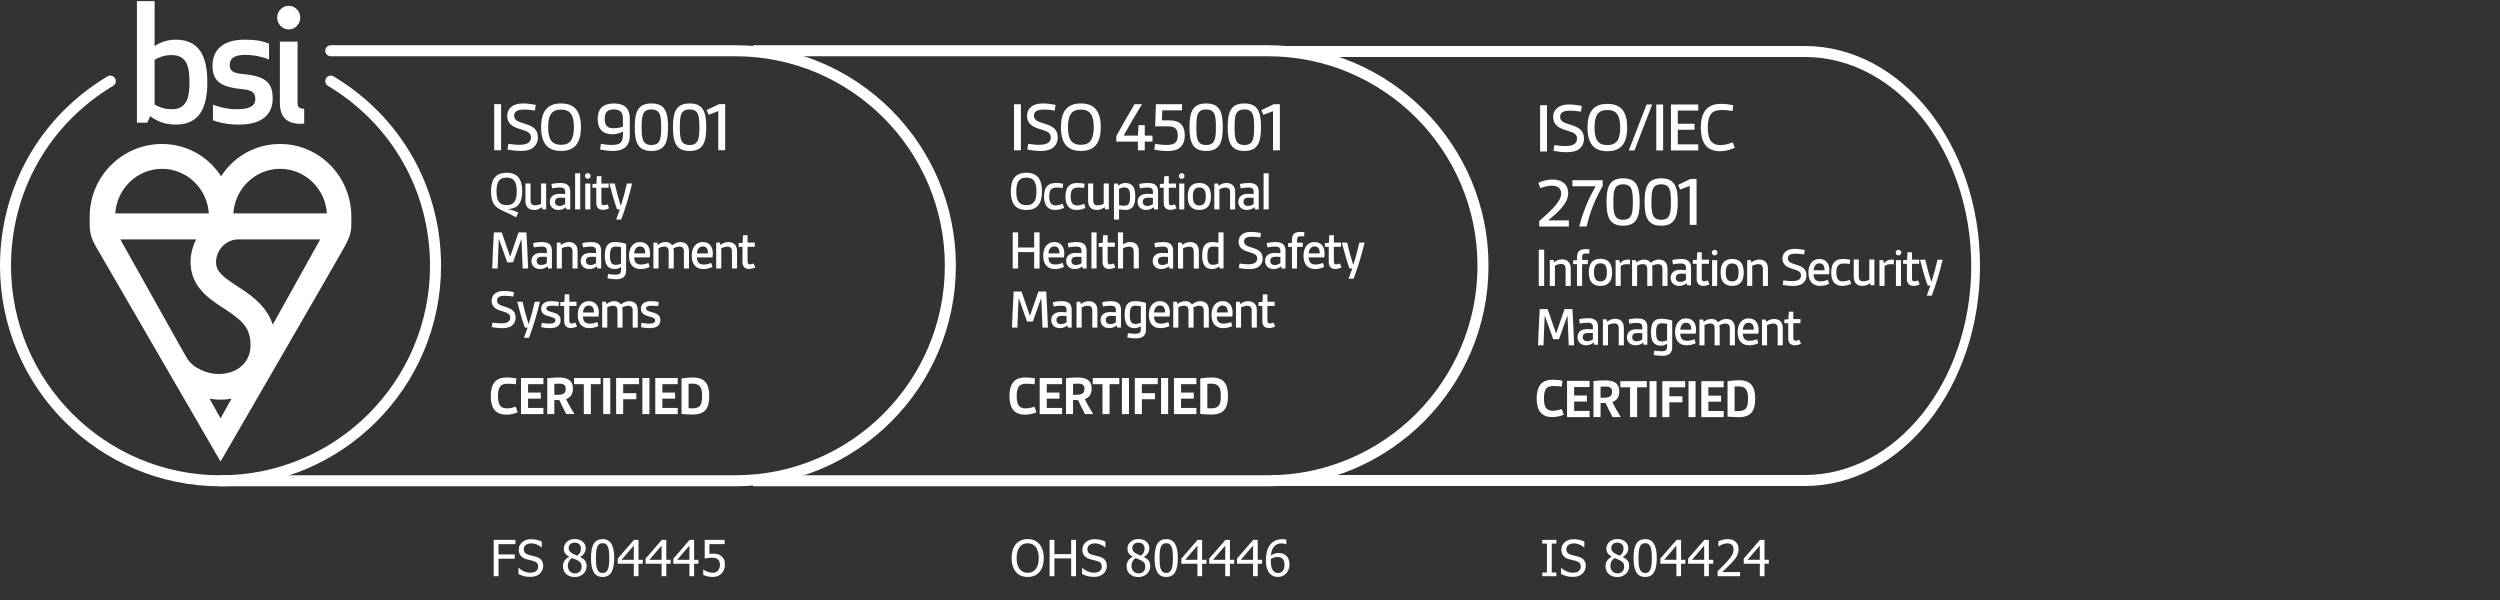 <svg width="250" height="60" viewBox="0 0 250 60" fill="none" xmlns="http://www.w3.org/2000/svg">
<rect x="0" y="0" width="250" height="60" fill="#333333" stroke="none"/>
<path d="M156.372 41.472C156.063 41.613 155.628 41.709 155.224 41.709C154.745 41.709 154.295 41.574 154.013 41.197C153.777 40.881 153.67 40.426 153.67 39.84C153.67 39.165 153.822 38.67 154.131 38.355C154.436 38.05 154.852 37.972 155.308 37.972C155.628 37.972 155.956 38.011 156.237 38.067L156.187 38.658C155.968 38.625 155.657 38.602 155.377 38.602C155.083 38.602 154.806 38.647 154.644 38.838C154.454 39.058 154.396 39.407 154.396 39.84C154.396 40.206 154.437 40.516 154.566 40.735C154.723 40.994 154.993 41.078 155.291 41.078C155.59 41.078 155.916 40.994 156.187 40.91L156.372 41.472Z" fill="white"/>
<path d="M156.705 41.711V38.087H158.957V38.706H157.414V39.55H158.692V40.158H157.414V41.092H158.957V41.711H156.705Z" fill="white"/>
<path d="M160.057 39.779C160.379 39.779 160.637 39.779 160.824 39.723C161.081 39.65 161.205 39.492 161.205 39.165C161.205 38.732 160.896 38.653 160.547 38.653C160.383 38.653 160.21 38.659 160.057 38.67V39.779ZM161.262 41.709C161.003 41.231 160.778 40.781 160.564 40.308C160.406 40.308 160.192 40.303 160.057 40.291V41.709H159.348V38.107C159.691 38.068 160.141 38.034 160.492 38.034C161.234 38.034 161.926 38.214 161.926 39.154C161.926 39.661 161.718 40.032 161.234 40.212C161.441 40.64 161.762 41.191 162.078 41.709H161.262Z" fill="white"/>
<path d="M163.008 41.712V38.73H162.035V38.115H164.684V38.73H163.711V41.712H163.008Z" fill="white"/>
<path d="M165.653 38.115H164.951V41.712H165.653V38.115Z" fill="white"/>
<path d="M166.232 41.712V38.115H168.517V38.73H166.936V39.629H168.242V40.232H166.936V41.712H166.232Z" fill="white"/>
<path d="M169.555 38.115H168.852V41.712H169.555V38.115Z" fill="white"/>
<path d="M170.135 41.712V38.115H172.37V38.73H170.838V39.568H172.107V40.17H170.838V41.098H172.37V41.712H170.135Z" fill="white"/>
<path d="M173.458 41.091C173.61 41.102 173.688 41.102 173.816 41.102C174.609 41.102 174.804 40.761 174.804 39.868C174.804 39.024 174.609 38.639 173.816 38.639C173.688 38.639 173.576 38.645 173.458 38.656V41.091ZM172.754 38.119C173.124 38.063 173.541 38.024 173.877 38.024C175.096 38.024 175.519 38.661 175.519 39.868C175.519 41.108 175.096 41.716 173.877 41.716C173.541 41.716 173.124 41.7 172.754 41.66V38.119Z" fill="white"/>
<path d="M154.7 10.521H154.01V15.149H154.7V10.521Z" fill="white"/>
<path d="M155.431 14.503C155.696 14.546 156.121 14.604 156.523 14.604C156.918 14.604 157.3 14.546 157.507 14.345C157.63 14.23 157.702 14.072 157.702 13.87C157.702 13.417 157.422 13.266 156.623 13.029C155.826 12.799 155.316 12.469 155.316 11.685C155.316 11.297 155.48 10.981 155.761 10.765C156.077 10.521 156.48 10.449 156.905 10.449C157.328 10.449 157.78 10.514 158.183 10.593L158.097 11.168C157.824 11.117 157.406 11.067 157.025 11.067C156.71 11.067 156.407 11.103 156.228 11.232C156.085 11.34 156.012 11.477 156.012 11.664C156.012 12.138 156.379 12.275 157.141 12.505C157.889 12.735 158.398 13.051 158.398 13.863C158.398 14.294 158.234 14.646 157.933 14.884C157.609 15.142 157.149 15.222 156.659 15.222C156.207 15.222 155.74 15.157 155.345 15.085L155.431 14.503Z" fill="white"/>
<path d="M162.019 12.754C162.019 11.541 161.656 10.999 160.735 10.999C159.814 10.999 159.452 11.541 159.452 12.754C159.452 13.966 159.814 14.509 160.735 14.509C161.656 14.509 162.019 13.966 162.019 12.754ZM158.752 12.754C158.752 11.199 159.345 10.386 160.735 10.386C162.125 10.386 162.718 11.199 162.718 12.754C162.718 14.309 162.125 15.122 160.735 15.122C159.345 15.122 158.752 14.309 158.752 12.754Z" fill="white"/>
<path d="M162.879 15.043L164.662 10.449H165.217L163.449 15.043H162.879Z" fill="white"/>
<path d="M166.313 10.449H165.629V15.043H166.313V10.449Z" fill="white"/>
<path d="M167.094 15.043V10.449H169.826V11.056H167.778V12.375H169.455V12.975H167.778V14.437H169.826V15.043H167.094Z" fill="white"/>
<path d="M173.476 14.772C173.084 14.972 172.527 15.122 172.006 15.122C171.413 15.122 170.85 14.944 170.507 14.466C170.223 14.073 170.08 13.503 170.08 12.754C170.08 11.955 170.259 11.37 170.585 10.97C170.965 10.521 171.522 10.386 172.126 10.386C172.534 10.386 172.961 10.443 173.318 10.521L173.255 11.099C172.969 11.042 172.54 10.999 172.17 10.999C171.735 10.999 171.335 11.092 171.093 11.413C170.871 11.712 170.78 12.155 170.78 12.754C170.78 13.31 170.85 13.738 171.043 14.038C171.264 14.387 171.634 14.509 172.035 14.509C172.477 14.509 172.904 14.38 173.284 14.23L173.476 14.772Z" fill="white"/>
<path d="M153.924 22.651V22.105C155.203 20.99 156.117 20.121 156.117 19.352C156.117 18.777 155.686 18.568 155.203 18.568C154.801 18.568 154.334 18.698 154.032 18.82L153.838 18.273C154.198 18.101 154.736 17.95 155.255 17.95C156.182 17.95 156.82 18.417 156.82 19.33C156.82 20.336 155.808 21.206 154.824 22.04H156.885V22.651H153.924Z" fill="white"/>
<path d="M157.925 22.649C158.327 21.097 158.823 19.947 159.555 18.624H157.242V18.02H160.269V18.588C159.534 19.904 159.039 21.054 158.665 22.649H157.925Z" fill="white"/>
<path d="M163.284 20.201C163.284 19.109 163.219 18.432 162.313 18.432C161.392 18.432 161.335 19.109 161.335 20.201C161.335 21.285 161.392 21.977 162.313 21.977C163.219 21.977 163.284 21.285 163.284 20.201ZM160.65 20.201C160.65 18.66 160.973 17.833 162.313 17.833C163.646 17.833 163.968 18.66 163.968 20.201C163.968 21.735 163.646 22.569 162.313 22.569C160.973 22.569 160.65 21.735 160.65 20.201Z" fill="white"/>
<path d="M167.091 20.201C167.091 19.109 167.028 18.432 166.122 18.432C165.201 18.432 165.144 19.109 165.144 20.201C165.144 21.285 165.201 21.977 166.122 21.977C167.028 21.977 167.091 21.285 167.091 20.201ZM164.459 20.201C164.459 18.66 164.779 17.833 166.122 17.833C167.455 17.833 167.777 18.66 167.777 20.201C167.777 21.735 167.455 22.569 166.122 22.569C164.779 22.569 164.459 21.735 164.459 20.201Z" fill="white"/>
<path d="M168.974 22.487V18.586L168.018 18.95L167.811 18.486L169.039 17.894H169.658V22.487H168.974Z" fill="white"/>
<path d="M154.417 24.969H153.877V28.593H154.417V24.969Z" fill="white"/>
<path d="M156.561 28.591V26.886C156.561 26.553 156.411 26.396 156.123 26.396C155.881 26.396 155.667 26.475 155.492 26.559V28.591H154.98V25.991H155.358L155.402 26.227C155.604 26.07 155.886 25.935 156.189 25.935C156.781 25.935 157.074 26.289 157.074 26.84V28.591H156.561Z" fill="white"/>
<path d="M157.698 28.593V26.415H157.314V26.038L157.698 26.015V25.734C157.698 25.441 157.77 25.238 157.9 25.109C158.058 24.957 158.289 24.912 158.565 24.912C158.689 24.912 158.823 24.923 158.947 24.934L158.92 25.362C158.79 25.351 158.672 25.351 158.571 25.351C158.436 25.351 158.34 25.368 158.289 25.441C158.228 25.508 158.211 25.615 158.211 25.778V25.993H158.779V26.415H158.211V28.593H157.698Z" fill="white"/>
<path d="M160.692 27.234C160.692 26.919 160.643 26.66 160.507 26.508C160.406 26.39 160.248 26.328 160.046 26.328C159.842 26.328 159.686 26.39 159.585 26.508C159.449 26.66 159.398 26.919 159.398 27.234C159.398 27.555 159.449 27.814 159.585 27.96C159.686 28.078 159.842 28.14 160.046 28.14C160.248 28.14 160.401 28.073 160.507 27.96C160.643 27.814 160.692 27.555 160.692 27.234ZM160.046 28.59C159.68 28.59 159.415 28.489 159.224 28.304C158.982 28.073 158.881 27.696 158.881 27.234C158.881 26.773 158.982 26.395 159.224 26.165C159.415 25.979 159.68 25.878 160.046 25.878C160.412 25.878 160.675 25.979 160.868 26.165C161.108 26.395 161.211 26.773 161.211 27.234C161.211 27.696 161.108 28.073 160.868 28.304C160.675 28.489 160.412 28.59 160.046 28.59Z" fill="white"/>
<path d="M161.561 28.593V26.013H161.94L162.007 26.331H162.03C162.232 26.041 162.472 25.963 162.794 25.963C162.857 25.963 162.918 25.963 163.019 25.974L162.985 26.438C162.884 26.421 162.783 26.415 162.678 26.415C162.461 26.415 162.241 26.466 162.07 26.611V28.593H161.561Z" fill="white"/>
<path d="M166.245 28.591V26.882C166.245 26.558 166.088 26.413 165.804 26.413C165.608 26.413 165.402 26.48 165.206 26.592C165.223 26.692 165.234 26.809 165.234 26.91V28.591H164.725V26.882C164.725 26.558 164.574 26.413 164.29 26.413C164.084 26.413 163.905 26.469 163.714 26.569V28.591H163.207V26.011H163.581L163.625 26.245C163.81 26.106 164.073 25.955 164.401 25.955C164.708 25.955 164.939 26.072 165.072 26.285C165.295 26.1 165.57 25.955 165.877 25.955C166.451 25.955 166.752 26.273 166.752 26.905V28.591H166.245Z" fill="white"/>
<path d="M168.592 27.378C168.464 27.367 168.291 27.362 168.134 27.362C167.76 27.362 167.581 27.496 167.581 27.781C167.581 28.026 167.743 28.189 168.024 28.189C168.23 28.189 168.441 28.115 168.592 27.999V27.378ZM168.725 28.535L168.67 28.317C168.476 28.49 168.207 28.59 167.917 28.59C167.387 28.59 167.062 28.239 167.062 27.781C167.062 27.552 167.152 27.323 167.335 27.177C167.509 27.038 167.755 26.982 168.027 26.982C168.207 26.982 168.413 26.993 168.592 27.004V26.786C168.592 26.63 168.554 26.529 168.487 26.462C168.392 26.373 168.235 26.351 168.027 26.351C167.778 26.351 167.469 26.395 167.301 26.434L167.225 26.01C167.448 25.943 167.778 25.898 168.073 25.898C168.397 25.898 168.664 25.943 168.849 26.099C169.011 26.233 169.101 26.446 169.101 26.759V28.535H168.725Z" fill="white"/>
<path d="M170.948 28.433C170.774 28.522 170.551 28.589 170.328 28.589C169.909 28.589 169.668 28.354 169.668 27.885V26.383H169.283V26.009L169.686 25.986L169.726 25.227H170.178V25.964H170.898V26.383H170.178V27.807C170.178 27.997 170.21 28.131 170.406 28.131C170.528 28.131 170.647 28.098 170.78 28.036L170.948 28.433Z" fill="white"/>
<path d="M171.21 28.593V26.013H171.719V28.593H171.21ZM171.462 24.98C171.618 24.98 171.746 25.108 171.746 25.264C171.746 25.421 171.618 25.543 171.462 25.543C171.306 25.543 171.182 25.421 171.182 25.264C171.182 25.108 171.306 24.98 171.462 24.98Z" fill="white"/>
<path d="M173.859 27.244C173.859 26.932 173.809 26.675 173.676 26.524C173.575 26.407 173.418 26.345 173.216 26.345C173.016 26.345 172.86 26.407 172.758 26.524C172.625 26.675 172.575 26.932 172.575 27.244C172.575 27.563 172.625 27.82 172.758 27.965C172.86 28.082 173.016 28.144 173.216 28.144C173.418 28.144 173.569 28.077 173.676 27.965C173.809 27.82 173.859 27.563 173.859 27.244ZM173.216 28.59C172.854 28.59 172.591 28.49 172.402 28.306C172.162 28.077 172.061 27.702 172.061 27.244C172.061 26.786 172.162 26.412 172.402 26.183C172.591 25.999 172.854 25.898 173.216 25.898C173.58 25.898 173.844 25.999 174.032 26.183C174.273 26.412 174.374 26.786 174.374 27.244C174.374 27.702 174.273 28.077 174.032 28.306C173.844 28.49 173.58 28.59 173.216 28.59Z" fill="white"/>
<path d="M176.286 28.591V26.899C176.286 26.569 176.136 26.413 175.85 26.413C175.609 26.413 175.398 26.491 175.224 26.575V28.591H174.717V26.011H175.091L175.134 26.245C175.337 26.089 175.615 25.955 175.916 25.955C176.504 25.955 176.793 26.307 176.793 26.854V28.591H176.286Z" fill="white"/>
<path d="M178.336 28.035C178.544 28.069 178.872 28.114 179.184 28.114C179.491 28.114 179.789 28.069 179.951 27.913C180.046 27.823 180.102 27.7 180.102 27.544C180.102 27.192 179.882 27.075 179.262 26.891C178.643 26.712 178.246 26.455 178.246 25.846C178.246 25.545 178.376 25.299 178.593 25.131C178.839 24.941 179.152 24.886 179.482 24.886C179.812 24.886 180.163 24.936 180.475 24.997L180.409 25.444C180.197 25.405 179.873 25.366 179.575 25.366C179.331 25.366 179.097 25.394 178.955 25.494C178.845 25.578 178.79 25.684 178.79 25.83C178.79 26.198 179.074 26.304 179.665 26.483C180.246 26.662 180.643 26.907 180.643 27.538C180.643 27.874 180.513 28.148 180.279 28.332C180.029 28.533 179.671 28.594 179.291 28.594C178.94 28.594 178.576 28.544 178.269 28.488L178.336 28.035Z" fill="white"/>
<path d="M182.461 27.027C182.461 26.641 182.35 26.334 181.936 26.334C181.563 26.334 181.383 26.669 181.36 27.027H182.461ZM182.903 28.384C182.672 28.49 182.344 28.59 182.009 28.59C181.248 28.59 180.842 28.115 180.842 27.261C180.842 26.552 181.166 25.898 181.954 25.898C182.579 25.898 182.941 26.345 182.941 27.038C182.941 27.177 182.924 27.317 182.903 27.429H181.355C181.366 27.658 181.422 27.842 181.528 27.959C181.647 28.088 181.83 28.138 182.043 28.138C182.31 28.138 182.573 28.065 182.785 27.976L182.903 28.384Z" fill="white"/>
<path d="M185.114 28.384C184.879 28.495 184.549 28.59 184.231 28.59C183.556 28.59 183.121 28.211 183.121 27.256C183.121 26.161 183.674 25.898 184.305 25.898C184.555 25.898 184.807 25.926 185.019 25.976L184.975 26.401C184.79 26.373 184.584 26.351 184.387 26.351C183.892 26.351 183.634 26.546 183.634 27.244C183.634 27.87 183.846 28.138 184.282 28.138C184.534 28.138 184.769 28.065 184.975 27.976L185.114 28.384Z" fill="white"/>
<path d="M187.065 28.529L187.026 28.312C186.824 28.462 186.552 28.591 186.245 28.591C185.663 28.591 185.373 28.239 185.373 27.692V25.949H185.88V27.641C185.88 27.994 186.033 28.128 186.332 28.128C186.54 28.128 186.74 28.072 186.931 27.982V25.949H187.44V28.529H187.065Z" fill="white"/>
<path d="M187.945 28.593V26.013H188.325L188.392 26.331H188.414C188.617 26.041 188.857 25.963 189.179 25.963C189.242 25.963 189.303 25.963 189.404 25.974L189.37 26.438C189.269 26.421 189.168 26.415 189.063 26.415C188.845 26.415 188.626 26.466 188.454 26.611V28.593H187.945Z" fill="white"/>
<path d="M189.593 28.593V26.013H190.1V28.593H189.593ZM189.845 24.98C190.001 24.98 190.129 25.108 190.129 25.264C190.129 25.421 190.001 25.543 189.845 25.543C189.688 25.543 189.564 25.421 189.564 25.264C189.564 25.108 189.688 24.98 189.845 24.98Z" fill="white"/>
<path d="M191.971 28.433C191.798 28.522 191.575 28.589 191.352 28.589C190.932 28.589 190.692 28.354 190.692 27.885V26.383H190.307V26.009L190.709 25.986L190.749 25.227H191.201V25.964H191.922V26.383H191.201V27.807C191.201 27.997 191.233 28.131 191.43 28.131C191.552 28.131 191.67 28.098 191.804 28.036L191.971 28.433Z" fill="white"/>
<path d="M192.677 29.567C192.828 29.171 192.95 28.819 193.039 28.551H192.767C192.503 27.836 192.235 26.898 192 25.971H192.532C192.704 26.73 192.894 27.456 193.117 28.149H193.158C193.363 27.523 193.581 26.713 193.749 25.971H194.269C193.983 27.166 193.575 28.523 193.175 29.567H192.677Z" fill="white"/>
<path d="M156.867 34.534C156.839 33.566 156.793 32.57 156.749 31.613H156.72L155.899 33.92H155.319L154.497 31.613H154.47C154.424 32.57 154.379 33.566 154.352 34.534H153.805C153.845 33.329 153.906 32.119 153.974 30.909H154.762L155.595 33.312H155.624L156.455 30.909H157.245C157.312 32.119 157.373 33.329 157.413 34.534H156.867Z" fill="white"/>
<path d="M159.291 33.307C159.161 33.296 158.988 33.291 158.829 33.291C158.452 33.291 158.272 33.426 158.272 33.713C158.272 33.96 158.435 34.123 158.717 34.123C158.925 34.123 159.138 34.05 159.291 33.932V33.307ZM159.426 34.473L159.369 34.253C159.173 34.427 158.902 34.529 158.61 34.529C158.074 34.529 157.748 34.174 157.748 33.713C157.748 33.482 157.84 33.251 158.025 33.105C158.198 32.964 158.446 32.908 158.722 32.908C158.902 32.908 159.11 32.919 159.291 32.93V32.711C159.291 32.553 159.251 32.452 159.184 32.385C159.089 32.295 158.93 32.272 158.722 32.272C158.469 32.272 158.16 32.317 157.99 32.357L157.912 31.928C158.137 31.861 158.469 31.816 158.768 31.816C159.094 31.816 159.363 31.861 159.55 32.019C159.712 32.154 159.802 32.368 159.802 32.683V34.473H159.426Z" fill="white"/>
<path d="M161.872 34.532V32.827C161.872 32.495 161.721 32.337 161.433 32.337C161.191 32.337 160.978 32.416 160.802 32.501V34.532H160.291V31.932H160.669L160.712 32.169C160.916 32.011 161.197 31.876 161.5 31.876C162.091 31.876 162.385 32.23 162.385 32.782V34.532H161.872Z" fill="white"/>
<path d="M164.229 33.319C164.099 33.309 163.927 33.303 163.771 33.303C163.395 33.303 163.218 33.437 163.218 33.722C163.218 33.967 163.38 34.129 163.658 34.129C163.864 34.129 164.078 34.057 164.229 33.94V33.319ZM164.362 34.476L164.307 34.258C164.11 34.431 163.843 34.531 163.552 34.531C163.021 34.531 162.697 34.18 162.697 33.722C162.697 33.493 162.787 33.264 162.972 33.119C163.145 32.979 163.389 32.923 163.664 32.923C163.843 32.923 164.049 32.934 164.229 32.945V32.727C164.229 32.571 164.188 32.471 164.122 32.404C164.026 32.315 163.87 32.292 163.664 32.292C163.412 32.292 163.105 32.337 162.938 32.376L162.859 31.951C163.082 31.884 163.412 31.84 163.708 31.84C164.032 31.84 164.301 31.884 164.486 32.041C164.646 32.175 164.736 32.387 164.736 32.7V34.476H164.362Z" fill="white"/>
<path d="M166.711 32.379C166.56 32.351 166.349 32.328 166.164 32.328C165.723 32.328 165.611 32.63 165.611 33.249C165.611 33.831 165.729 34.149 166.158 34.149C166.349 34.149 166.543 34.11 166.711 34.026V32.379ZM166.711 34.367C166.534 34.489 166.314 34.568 166.097 34.568C165.365 34.568 165.098 34.093 165.098 33.244C165.098 32.278 165.399 31.876 166.114 31.876C166.499 31.876 166.94 31.96 167.22 32.055V34.746C167.22 35.026 167.13 35.221 166.986 35.361C166.795 35.534 166.499 35.584 166.192 35.584C165.902 35.584 165.599 35.539 165.359 35.495L165.428 35.059C165.611 35.087 165.879 35.126 166.12 35.126C166.326 35.126 166.516 35.104 166.612 35.009C166.679 34.936 166.711 34.83 166.711 34.691V34.367Z" fill="white"/>
<path d="M169.129 32.968C169.129 32.583 169.018 32.275 168.604 32.275C168.231 32.275 168.051 32.61 168.028 32.968H169.129ZM169.569 34.325C169.34 34.431 169.012 34.531 168.677 34.531C167.916 34.531 167.51 34.057 167.51 33.202C167.51 32.493 167.834 31.84 168.622 31.84C169.247 31.84 169.609 32.286 169.609 32.979C169.609 33.119 169.592 33.258 169.569 33.37H168.023C168.034 33.599 168.089 33.783 168.196 33.901C168.314 34.029 168.498 34.079 168.711 34.079C168.978 34.079 169.241 34.007 169.453 33.917L169.569 34.325Z" fill="white"/>
<path d="M172.981 34.532V32.823C172.981 32.499 172.825 32.354 172.541 32.354C172.344 32.354 172.138 32.421 171.942 32.533C171.959 32.633 171.97 32.75 171.97 32.851V34.532H171.463V32.823C171.463 32.499 171.313 32.354 171.027 32.354C170.821 32.354 170.641 32.41 170.453 32.511V34.532H169.943V31.952H170.317L170.363 32.187C170.546 32.047 170.809 31.896 171.139 31.896C171.446 31.896 171.675 32.014 171.808 32.226C172.031 32.042 172.306 31.896 172.613 31.896C173.189 31.896 173.49 32.214 173.49 32.846V34.532H172.981Z" fill="white"/>
<path d="M175.385 32.968C175.385 32.583 175.272 32.275 174.858 32.275C174.484 32.275 174.307 32.61 174.284 32.968H175.385ZM175.825 34.325C175.596 34.431 175.266 34.531 174.933 34.531C174.172 34.531 173.764 34.057 173.764 33.202C173.764 32.493 174.088 31.84 174.875 31.84C175.501 31.84 175.865 32.286 175.865 32.979C175.865 33.119 175.848 33.258 175.825 33.37H174.279C174.29 33.599 174.345 33.783 174.452 33.901C174.568 34.029 174.753 34.079 174.965 34.079C175.234 34.079 175.495 34.007 175.709 33.917L175.825 34.325Z" fill="white"/>
<path d="M177.767 34.532V32.84C177.767 32.511 177.616 32.354 177.332 32.354C177.092 32.354 176.88 32.433 176.706 32.516V34.532H176.197V31.952H176.571L176.617 32.187C176.817 32.03 177.097 31.896 177.399 31.896C177.984 31.896 178.276 32.248 178.276 32.795V34.532H177.767Z" fill="white"/>
<path d="M180.102 34.373C179.929 34.462 179.706 34.529 179.483 34.529C179.063 34.529 178.823 34.294 178.823 33.825V32.323H178.438V31.949L178.84 31.927L178.88 31.167H179.332V31.904H180.053V32.323H179.332V33.747C179.332 33.937 179.364 34.071 179.561 34.071C179.683 34.071 179.801 34.038 179.934 33.976L180.102 34.373Z" fill="white"/>
<path d="M180.477 48.6H127.438C127.196 48.6 127 48.353 127 48.05C127 47.746 127.196 47.5 127.438 47.5H180.477C189.655 47.5 197.123 38.124 197.123 26.6C197.123 15.075 189.655 5.699 180.477 5.699H128.78C128.538 5.699 128.342 5.453 128.342 5.149C128.342 4.846 128.538 4.6 128.78 4.6H180.477C190.139 4.6 198 14.469 198 26.6C198 38.73 190.139 48.6 180.477 48.6Z" fill="white"/>
<path d="M103.637 41.232C103.328 41.372 102.897 41.468 102.494 41.468C102.017 41.468 101.569 41.334 101.289 40.958C101.053 40.644 100.947 40.19 100.947 39.608C100.947 38.935 101.098 38.442 101.407 38.128C101.709 37.826 102.124 37.747 102.578 37.747C102.897 37.747 103.222 37.786 103.503 37.842L103.452 38.431C103.233 38.397 102.925 38.375 102.645 38.375C102.354 38.375 102.079 38.419 101.917 38.61C101.726 38.828 101.67 39.176 101.67 39.608C101.67 39.972 101.709 40.28 101.838 40.498C101.995 40.756 102.264 40.84 102.561 40.84C102.858 40.84 103.183 40.756 103.452 40.672L103.637 41.232Z" fill="white"/>
<path d="M103.969 41.409V37.801H106.21V38.417H104.675V39.258H105.947V39.863H104.675V40.793H106.21V41.409H103.969Z" fill="white"/>
<path d="M107.305 39.485C107.625 39.485 107.883 39.485 108.067 39.429C108.325 39.356 108.448 39.199 108.448 38.874C108.448 38.443 108.14 38.364 107.793 38.364C107.63 38.364 107.457 38.37 107.305 38.381V39.485ZM108.504 41.407C108.247 40.931 108.023 40.482 107.81 40.012C107.653 40.012 107.44 40.006 107.305 39.995V41.407H106.6V37.821C106.941 37.782 107.389 37.748 107.737 37.748C108.476 37.748 109.166 37.927 109.166 38.863C109.166 39.367 108.958 39.737 108.476 39.917C108.684 40.342 109.003 40.891 109.317 41.407H108.504Z" fill="white"/>
<path d="M110.25 41.409V38.417H109.275V37.801H111.931V38.417H110.956V41.409H110.25Z" fill="white"/>
<path d="M112.899 37.801H112.193V41.409H112.899V37.801Z" fill="white"/>
<path d="M113.482 41.409V37.801H115.774V38.417H114.188V39.319H115.499V39.924H114.188V41.409H113.482Z" fill="white"/>
<path d="M116.814 37.801H116.107V41.409H116.814V37.801Z" fill="white"/>
<path d="M117.398 41.409V37.801H119.639V38.417H118.104V39.258H119.376V39.863H118.104V40.793H119.639V41.409H117.398Z" fill="white"/>
<path d="M120.732 40.824C120.883 40.835 120.961 40.835 121.09 40.835C121.886 40.835 122.082 40.494 122.082 39.597C122.082 38.751 121.886 38.364 121.09 38.364C120.961 38.364 120.849 38.37 120.732 38.381V40.824ZM120.025 37.843C120.396 37.787 120.815 37.748 121.152 37.748C122.373 37.748 122.799 38.387 122.799 39.597C122.799 40.841 122.373 41.452 121.152 41.452C120.815 41.452 120.396 41.435 120.025 41.395V37.843Z" fill="white"/>
<path d="M102.089 10.423H101.402V15.031H102.089V10.423Z" fill="white"/>
<path d="M102.818 14.38C103.083 14.422 103.504 14.48 103.905 14.48C104.299 14.48 104.678 14.422 104.886 14.222C105.007 14.107 105.079 13.95 105.079 13.75C105.079 13.299 104.8 13.149 104.006 12.913C103.211 12.684 102.703 12.354 102.703 11.575C102.703 11.188 102.868 10.873 103.147 10.659C103.462 10.415 103.862 10.344 104.285 10.344C104.707 10.344 105.158 10.408 105.558 10.487L105.472 11.059C105.2 11.009 104.786 10.959 104.406 10.959C104.091 10.959 103.791 10.995 103.612 11.124C103.469 11.231 103.397 11.367 103.397 11.553C103.397 12.025 103.762 12.161 104.521 12.39C105.265 12.619 105.773 12.934 105.773 13.742C105.773 14.172 105.608 14.523 105.308 14.759C104.986 15.017 104.528 15.095 104.041 15.095C103.591 15.095 103.126 15.031 102.732 14.959L102.818 14.38Z" fill="white"/>
<path d="M109.373 12.719C109.373 11.503 109.008 10.959 108.085 10.959C107.162 10.959 106.797 11.503 106.797 12.719C106.797 13.936 107.162 14.48 108.085 14.48C109.008 14.48 109.373 13.936 109.373 12.719ZM106.096 12.719C106.096 11.159 106.69 10.344 108.085 10.344C109.48 10.344 110.075 11.159 110.075 12.719C110.075 14.279 109.48 15.095 108.085 15.095C106.69 15.095 106.096 14.279 106.096 12.719Z" fill="white"/>
<path d="M113.79 15.031V14.158H111.629V13.621C112.144 12.655 112.795 11.532 113.454 10.423H114.198C113.532 11.511 112.917 12.562 112.366 13.557H113.79L113.854 12.512H114.477V13.557H115.25V14.158H114.477V15.031H113.79Z" fill="white"/>
<path d="M115.514 14.387C115.756 14.43 116.208 14.494 116.63 14.494C117.009 14.494 117.374 14.444 117.553 14.244C117.703 14.086 117.775 13.851 117.775 13.543C117.775 12.863 117.467 12.634 116.816 12.634H115.514L115.592 10.423H118.204V11.031H116.229L116.194 12.033H116.916C117.896 12.033 118.476 12.448 118.476 13.55C118.476 14.065 118.319 14.466 118.018 14.738C117.696 15.031 117.223 15.103 116.737 15.103C116.279 15.103 115.807 15.038 115.428 14.967L115.514 14.387Z" fill="white"/>
<path d="M121.59 12.719C121.59 11.625 121.525 10.945 120.617 10.945C119.693 10.945 119.636 11.625 119.636 12.719C119.636 13.807 119.693 14.501 120.617 14.501C121.525 14.501 121.59 13.807 121.59 12.719ZM118.949 12.719C118.949 11.174 119.271 10.344 120.617 10.344C121.955 10.344 122.277 11.174 122.277 12.719C122.277 14.258 121.955 15.095 120.617 15.095C119.271 15.095 118.949 14.258 118.949 12.719Z" fill="white"/>
<path d="M125.412 12.719C125.412 11.625 125.348 10.945 124.439 10.945C123.516 10.945 123.459 11.625 123.459 12.719C123.459 13.807 123.516 14.501 124.439 14.501C125.348 14.501 125.412 13.807 125.412 12.719ZM122.771 12.719C122.771 11.174 123.094 10.344 124.439 10.344C125.777 10.344 126.099 11.174 126.099 12.719C126.099 14.258 125.777 15.095 124.439 15.095C123.094 15.095 122.771 14.258 122.771 12.719Z" fill="white"/>
<path d="M127.301 15.031V11.117L126.342 11.482L126.135 11.017L127.366 10.423H127.988V15.031H127.301Z" fill="white"/>
<path d="M103.646 19.138C103.646 18.185 103.361 17.759 102.638 17.759C101.915 17.759 101.629 18.185 101.629 19.138C101.629 20.09 101.915 20.516 102.638 20.516C103.361 20.516 103.646 20.09 103.646 19.138ZM101.08 19.138C101.08 17.916 101.545 17.277 102.638 17.277C103.731 17.277 104.196 17.916 104.196 19.138C104.196 20.359 103.731 20.998 102.638 20.998C101.545 20.998 101.08 20.359 101.08 19.138Z" fill="white"/>
<path d="M106.406 20.789C106.171 20.901 105.84 20.997 105.521 20.997C104.843 20.997 104.406 20.615 104.406 19.658C104.406 18.559 104.961 18.296 105.594 18.296C105.846 18.296 106.098 18.324 106.311 18.374L106.266 18.8C106.082 18.772 105.874 18.75 105.678 18.75C105.179 18.75 104.921 18.946 104.921 19.646C104.921 20.274 105.135 20.543 105.572 20.543C105.824 20.543 106.059 20.47 106.266 20.38L106.406 20.789Z" fill="white"/>
<path d="M108.549 20.789C108.313 20.901 107.983 20.997 107.664 20.997C106.986 20.997 106.549 20.615 106.549 19.658C106.549 18.559 107.103 18.296 107.736 18.296C107.989 18.296 108.241 18.324 108.454 18.374L108.409 18.8C108.224 18.772 108.016 18.75 107.82 18.75C107.322 18.75 107.064 18.946 107.064 19.646C107.064 20.274 107.277 20.543 107.714 20.543C107.966 20.543 108.202 20.47 108.409 20.38L108.549 20.789Z" fill="white"/>
<path d="M110.508 20.935L110.469 20.717C110.267 20.868 109.993 20.997 109.685 20.997C109.102 20.997 108.811 20.644 108.811 20.095V18.347H109.32V20.044C109.32 20.397 109.471 20.532 109.774 20.532C109.981 20.532 110.183 20.476 110.373 20.386V18.347H110.884V20.935H110.508Z" fill="white"/>
<path d="M111.905 20.526C112.078 20.559 112.285 20.571 112.454 20.571C112.902 20.571 113.008 20.268 113.008 19.646C113.008 19.064 112.896 18.744 112.465 18.744C112.274 18.744 112.078 18.795 111.905 18.879V20.526ZM111.395 21.96V18.352H111.776L111.826 18.559C112.011 18.402 112.291 18.296 112.527 18.296C113.255 18.296 113.529 18.772 113.529 19.624C113.529 20.593 113.221 20.997 112.51 20.997C112.336 20.997 112.112 20.968 111.905 20.924V21.96H111.395Z" fill="white"/>
<path d="M115.293 19.781C115.164 19.769 114.99 19.764 114.834 19.764C114.458 19.764 114.278 19.898 114.278 20.184C114.278 20.431 114.441 20.593 114.721 20.593C114.928 20.593 115.142 20.52 115.293 20.403V19.781ZM115.427 20.941L115.371 20.722C115.175 20.896 114.906 20.997 114.615 20.997C114.083 20.997 113.758 20.643 113.758 20.184C113.758 19.954 113.847 19.724 114.032 19.579C114.206 19.439 114.452 19.383 114.727 19.383C114.906 19.383 115.113 19.394 115.293 19.405V19.187C115.293 19.03 115.253 18.929 115.186 18.862C115.091 18.772 114.934 18.75 114.727 18.75C114.475 18.75 114.166 18.795 113.998 18.834L113.92 18.408C114.144 18.341 114.475 18.296 114.772 18.296C115.096 18.296 115.366 18.341 115.551 18.498C115.713 18.632 115.803 18.845 115.803 19.159V20.941H115.427Z" fill="white"/>
<path d="M117.654 20.828C117.48 20.917 117.256 20.985 117.032 20.985C116.612 20.985 116.371 20.749 116.371 20.279V18.771H115.984V18.396L116.388 18.373L116.427 17.611H116.881V18.351H117.603V18.771H116.881V20.2C116.881 20.391 116.914 20.525 117.11 20.525C117.233 20.525 117.351 20.491 117.486 20.43L117.654 20.828Z" fill="white"/>
<path d="M117.921 20.94V18.351H118.43V20.94H117.921ZM118.173 17.314C118.329 17.314 118.458 17.443 118.458 17.6C118.458 17.757 118.329 17.881 118.173 17.881C118.016 17.881 117.893 17.757 117.893 17.6C117.893 17.443 118.016 17.314 118.173 17.314Z" fill="white"/>
<path d="M120.578 19.646C120.578 19.332 120.527 19.075 120.393 18.924C120.292 18.806 120.135 18.744 119.934 18.744C119.731 18.744 119.575 18.806 119.474 18.924C119.339 19.075 119.289 19.332 119.289 19.646C119.289 19.966 119.339 20.223 119.474 20.369C119.575 20.487 119.731 20.548 119.934 20.548C120.135 20.548 120.286 20.481 120.393 20.369C120.527 20.223 120.578 19.966 120.578 19.646ZM119.934 20.997C119.569 20.997 119.306 20.896 119.115 20.711C118.874 20.481 118.773 20.106 118.773 19.646C118.773 19.187 118.874 18.811 119.115 18.582C119.306 18.397 119.569 18.296 119.934 18.296C120.297 18.296 120.561 18.397 120.751 18.582C120.993 18.811 121.093 19.187 121.093 19.646C121.093 20.106 120.993 20.481 120.751 20.711C120.561 20.896 120.297 20.997 119.934 20.997Z" fill="white"/>
<path d="M123.006 20.941V19.243C123.006 18.912 122.855 18.756 122.569 18.756C122.328 18.756 122.115 18.834 121.941 18.918V20.941H121.432V18.352H121.807L121.852 18.587C122.054 18.43 122.334 18.296 122.636 18.296C123.225 18.296 123.516 18.649 123.516 19.198V20.941H123.006Z" fill="white"/>
<path d="M125.363 19.781C125.234 19.769 125.061 19.764 124.904 19.764C124.528 19.764 124.349 19.898 124.349 20.184C124.349 20.431 124.512 20.593 124.792 20.593C124.999 20.593 125.212 20.52 125.363 20.403V19.781ZM125.498 20.941L125.442 20.722C125.246 20.896 124.976 20.997 124.685 20.997C124.153 20.997 123.828 20.643 123.828 20.184C123.828 19.954 123.918 19.724 124.103 19.579C124.276 19.439 124.523 19.383 124.797 19.383C124.976 19.383 125.184 19.394 125.363 19.405V19.187C125.363 19.03 125.324 18.929 125.257 18.862C125.162 18.772 125.005 18.75 124.797 18.75C124.546 18.75 124.237 18.795 124.069 18.834L123.99 18.408C124.215 18.341 124.546 18.296 124.842 18.296C125.167 18.296 125.436 18.341 125.621 18.498C125.783 18.632 125.873 18.845 125.873 19.159V20.941H125.498Z" fill="white"/>
<path d="M126.869 17.329H126.359V20.938H126.869V17.329Z" fill="white"/>
<path d="M103.418 26.847V25.211H101.809V26.847H101.271V23.238H101.809V24.751H103.418V23.238H103.956V26.847H103.418Z" fill="white"/>
<path d="M105.947 25.337C105.947 24.95 105.835 24.642 105.42 24.642C105.045 24.642 104.866 24.978 104.844 25.337H105.947ZM106.39 26.698C106.16 26.805 105.83 26.906 105.494 26.906C104.731 26.906 104.322 26.429 104.322 25.572C104.322 24.86 104.648 24.205 105.438 24.205C106.065 24.205 106.429 24.653 106.429 25.348C106.429 25.488 106.413 25.628 106.39 25.74H104.838C104.849 25.97 104.905 26.155 105.012 26.273C105.129 26.401 105.314 26.452 105.527 26.452C105.796 26.452 106.059 26.379 106.272 26.289L106.39 26.698Z" fill="white"/>
<path d="M108.15 25.69C108.021 25.679 107.848 25.673 107.691 25.673C107.315 25.673 107.136 25.807 107.136 26.093C107.136 26.34 107.299 26.502 107.579 26.502C107.786 26.502 107.999 26.429 108.15 26.312V25.69ZM108.285 26.85L108.229 26.631C108.033 26.805 107.764 26.906 107.472 26.906C106.94 26.906 106.615 26.552 106.615 26.093C106.615 25.863 106.705 25.634 106.89 25.488C107.064 25.348 107.31 25.292 107.585 25.292C107.764 25.292 107.971 25.303 108.15 25.314V25.096C108.15 24.939 108.111 24.838 108.044 24.771C107.949 24.681 107.792 24.659 107.585 24.659C107.332 24.659 107.024 24.704 106.856 24.743L106.778 24.317C107.002 24.25 107.332 24.205 107.629 24.205C107.954 24.205 108.223 24.25 108.408 24.407C108.571 24.541 108.66 24.754 108.66 25.068V26.85H108.285Z" fill="white"/>
<path d="M109.657 23.238H109.146V26.847H109.657V23.238Z" fill="white"/>
<path d="M111.537 26.74C111.363 26.829 111.139 26.897 110.915 26.897C110.495 26.897 110.254 26.661 110.254 26.191V24.683H109.867V24.308L110.271 24.286L110.31 23.523H110.764V24.263H111.486V24.683H110.764V26.112C110.764 26.303 110.797 26.437 110.993 26.437C111.116 26.437 111.234 26.404 111.369 26.342L111.537 26.74Z" fill="white"/>
<path d="M113.371 26.847V25.149C113.371 24.819 113.22 24.662 112.934 24.662C112.693 24.662 112.481 24.74 112.307 24.824V26.847H111.797V23.238H112.307V24.443C112.492 24.308 112.733 24.202 113.001 24.202C113.59 24.202 113.881 24.555 113.881 25.104V26.847H113.371Z" fill="white"/>
<path d="M116.803 25.69C116.674 25.679 116.5 25.673 116.343 25.673C115.968 25.673 115.789 25.807 115.789 26.093C115.789 26.34 115.951 26.502 116.231 26.502C116.439 26.502 116.651 26.429 116.803 26.312V25.69ZM116.937 26.85L116.881 26.631C116.685 26.805 116.416 26.906 116.125 26.906C115.593 26.906 115.268 26.552 115.268 26.093C115.268 25.863 115.357 25.634 115.542 25.488C115.716 25.348 115.962 25.292 116.236 25.292C116.416 25.292 116.623 25.303 116.803 25.314V25.096C116.803 24.939 116.763 24.838 116.696 24.771C116.601 24.681 116.444 24.659 116.236 24.659C115.985 24.659 115.676 24.704 115.508 24.743L115.43 24.317C115.654 24.25 115.985 24.205 116.282 24.205C116.607 24.205 116.876 24.25 117.061 24.407C117.223 24.541 117.312 24.754 117.312 25.068V26.85H116.937Z" fill="white"/>
<path d="M119.375 26.85V25.152C119.375 24.821 119.224 24.665 118.938 24.665C118.697 24.665 118.484 24.743 118.311 24.827V26.85H117.801V24.261H118.176L118.221 24.496C118.423 24.34 118.703 24.205 119.005 24.205C119.594 24.205 119.885 24.558 119.885 25.107V26.85H119.375Z" fill="white"/>
<path d="M121.844 24.701C121.676 24.673 121.462 24.656 121.294 24.656C120.846 24.656 120.74 24.959 120.74 25.58C120.74 26.163 120.852 26.482 121.283 26.482C121.474 26.482 121.659 26.432 121.844 26.331V24.701ZM121.973 26.847L121.922 26.64C121.737 26.796 121.457 26.903 121.222 26.903C120.494 26.903 120.219 26.427 120.219 25.575C120.219 24.605 120.527 24.202 121.238 24.202C121.412 24.202 121.636 24.23 121.844 24.275V23.238H122.353V26.847H121.973Z" fill="white"/>
<path d="M123.951 26.349C124.158 26.382 124.489 26.427 124.803 26.427C125.111 26.427 125.408 26.382 125.571 26.225C125.666 26.136 125.722 26.012 125.722 25.855C125.722 25.502 125.503 25.385 124.882 25.2C124.259 25.021 123.861 24.763 123.861 24.152C123.861 23.85 123.99 23.603 124.209 23.435C124.456 23.244 124.769 23.189 125.1 23.189C125.43 23.189 125.783 23.239 126.097 23.3L126.03 23.748C125.817 23.709 125.492 23.67 125.195 23.67C124.949 23.67 124.713 23.698 124.573 23.799C124.461 23.883 124.405 23.99 124.405 24.135C124.405 24.505 124.691 24.611 125.285 24.791C125.868 24.97 126.265 25.217 126.265 25.85C126.265 26.186 126.136 26.461 125.901 26.646C125.649 26.847 125.29 26.909 124.91 26.909C124.557 26.909 124.192 26.859 123.884 26.802L123.951 26.349Z" fill="white"/>
<path d="M128.039 25.69C127.91 25.679 127.737 25.673 127.58 25.673C127.204 25.673 127.025 25.807 127.025 26.093C127.025 26.34 127.188 26.502 127.468 26.502C127.675 26.502 127.888 26.429 128.039 26.312V25.69ZM128.174 26.85L128.118 26.631C127.921 26.805 127.652 26.906 127.361 26.906C126.829 26.906 126.504 26.552 126.504 26.093C126.504 25.863 126.594 25.634 126.778 25.488C126.952 25.348 127.199 25.292 127.473 25.292C127.652 25.292 127.86 25.303 128.039 25.314V25.096C128.039 24.939 128 24.838 127.933 24.771C127.838 24.681 127.68 24.659 127.473 24.659C127.221 24.659 126.913 24.704 126.745 24.743L126.666 24.317C126.891 24.25 127.221 24.205 127.518 24.205C127.843 24.205 128.112 24.25 128.297 24.407C128.459 24.541 128.549 24.754 128.549 25.068V26.85H128.174Z" fill="white"/>
<path d="M129.194 26.853V24.684H128.812V24.309L129.194 24.287V24.007C129.194 23.715 129.266 23.513 129.395 23.384C129.552 23.233 129.782 23.189 130.057 23.189C130.18 23.189 130.314 23.2 130.438 23.211L130.41 23.637C130.281 23.625 130.163 23.625 130.062 23.625C129.927 23.625 129.832 23.642 129.782 23.715C129.72 23.782 129.703 23.889 129.703 24.051V24.264H130.27V24.684H129.703V26.853H129.194Z" fill="white"/>
<path d="M131.975 25.337C131.975 24.95 131.863 24.642 131.448 24.642C131.073 24.642 130.893 24.978 130.871 25.337H131.975ZM132.417 26.698C132.188 26.805 131.857 26.906 131.521 26.906C130.759 26.906 130.35 26.429 130.35 25.572C130.35 24.86 130.675 24.205 131.465 24.205C132.093 24.205 132.457 24.653 132.457 25.348C132.457 25.488 132.44 25.628 132.417 25.74H130.865C130.876 25.97 130.932 26.155 131.039 26.273C131.157 26.401 131.342 26.452 131.555 26.452C131.823 26.452 132.087 26.379 132.3 26.289L132.417 26.698Z" fill="white"/>
<path d="M134.158 26.74C133.984 26.829 133.76 26.897 133.536 26.897C133.116 26.897 132.875 26.661 132.875 26.191V24.683H132.488V24.308L132.891 24.286L132.931 23.523H133.385V24.263H134.107V24.683H133.385V26.112C133.385 26.303 133.418 26.437 133.614 26.437C133.738 26.437 133.855 26.404 133.99 26.342L134.158 26.74Z" fill="white"/>
<path d="M134.862 27.865C135.013 27.467 135.136 27.114 135.226 26.846H134.951C134.688 26.128 134.419 25.187 134.184 24.257H134.716C134.89 25.019 135.08 25.747 135.305 26.442H135.344C135.551 25.815 135.769 25.002 135.937 24.257H136.459C136.173 25.456 135.764 26.818 135.36 27.865H134.862Z" fill="white"/>
<path d="M104.247 32.763C104.219 31.799 104.174 30.807 104.129 29.855H104.101L103.283 32.152H102.706L101.888 29.855H101.86C101.816 30.807 101.771 31.799 101.743 32.763H101.199C101.238 31.564 101.3 30.359 101.367 29.154H102.152L102.981 31.547H103.009L103.838 29.154H104.623C104.69 30.359 104.751 31.564 104.791 32.763H104.247Z" fill="white"/>
<path d="M106.658 31.601C106.529 31.59 106.356 31.584 106.199 31.584C105.823 31.584 105.644 31.718 105.644 32.004C105.644 32.251 105.807 32.413 106.087 32.413C106.294 32.413 106.507 32.34 106.658 32.223V31.601ZM106.793 32.761L106.737 32.542C106.54 32.716 106.272 32.816 105.98 32.816C105.448 32.816 105.123 32.464 105.123 32.004C105.123 31.774 105.213 31.545 105.397 31.399C105.571 31.259 105.818 31.203 106.092 31.203C106.272 31.203 106.479 31.214 106.658 31.225V31.007C106.658 30.85 106.619 30.749 106.552 30.682C106.456 30.592 106.3 30.57 106.092 30.57C105.84 30.57 105.532 30.615 105.364 30.654L105.286 30.228C105.509 30.161 105.84 30.116 106.137 30.116C106.462 30.116 106.731 30.161 106.916 30.318C107.078 30.452 107.168 30.665 107.168 30.979V32.761H106.793Z" fill="white"/>
<path d="M109.229 32.761V31.063C109.229 30.733 109.078 30.575 108.792 30.575C108.551 30.575 108.338 30.654 108.164 30.738V32.761H107.654V30.172H108.03L108.075 30.407C108.276 30.251 108.556 30.116 108.859 30.116C109.447 30.116 109.739 30.469 109.739 31.018V32.761H109.229Z" fill="white"/>
<path d="M111.59 31.601C111.461 31.59 111.287 31.584 111.13 31.584C110.755 31.584 110.576 31.718 110.576 32.004C110.576 32.251 110.738 32.413 111.018 32.413C111.226 32.413 111.439 32.34 111.59 32.223V31.601ZM111.724 32.761L111.669 32.542C111.472 32.716 111.203 32.816 110.912 32.816C110.38 32.816 110.055 32.464 110.055 32.004C110.055 31.774 110.144 31.545 110.329 31.399C110.503 31.259 110.75 31.203 111.024 31.203C111.203 31.203 111.411 31.214 111.59 31.225V31.007C111.59 30.85 111.55 30.749 111.483 30.682C111.388 30.592 111.231 30.57 111.024 30.57C110.772 30.57 110.464 30.615 110.296 30.654L110.217 30.228C110.441 30.161 110.772 30.116 111.069 30.116C111.394 30.116 111.663 30.161 111.848 30.318C112.01 30.452 112.1 30.665 112.1 30.979V32.761H111.724Z" fill="white"/>
<path d="M114.084 30.62C113.933 30.592 113.72 30.57 113.535 30.57C113.092 30.57 112.98 30.873 112.98 31.494C112.98 32.077 113.098 32.397 113.529 32.397C113.72 32.397 113.916 32.357 114.084 32.273V30.62ZM114.084 32.615C113.905 32.738 113.686 32.816 113.468 32.816C112.734 32.816 112.465 32.34 112.465 31.489C112.465 30.52 112.767 30.116 113.484 30.116C113.871 30.116 114.314 30.2 114.594 30.296V32.995C114.594 33.276 114.504 33.472 114.359 33.612C114.168 33.786 113.871 33.837 113.563 33.837C113.272 33.837 112.969 33.791 112.728 33.747L112.796 33.31C112.98 33.338 113.249 33.377 113.49 33.377C113.697 33.377 113.888 33.354 113.983 33.259C114.051 33.186 114.084 33.08 114.084 32.94V32.615Z" fill="white"/>
<path d="M116.509 31.248C116.509 30.861 116.398 30.553 115.983 30.553C115.608 30.553 115.428 30.889 115.406 31.248H116.509ZM116.952 32.609C116.723 32.716 116.392 32.816 116.056 32.816C115.294 32.816 114.885 32.34 114.885 31.483C114.885 30.771 115.21 30.116 116 30.116C116.628 30.116 116.992 30.564 116.992 31.259C116.992 31.399 116.975 31.539 116.952 31.651H115.4C115.412 31.881 115.468 32.066 115.574 32.184C115.692 32.312 115.877 32.363 116.09 32.363C116.359 32.363 116.622 32.29 116.835 32.2L116.952 32.609Z" fill="white"/>
<path d="M120.374 32.761V31.046C120.374 30.721 120.217 30.575 119.932 30.575C119.736 30.575 119.528 30.643 119.332 30.755C119.349 30.855 119.36 30.973 119.36 31.074V32.761H118.85V31.046C118.85 30.721 118.699 30.575 118.414 30.575C118.206 30.575 118.027 30.631 117.836 30.733V32.761H117.326V30.172H117.702L117.746 30.407C117.932 30.267 118.195 30.116 118.525 30.116C118.834 30.116 119.063 30.234 119.198 30.447C119.422 30.262 119.696 30.116 120.005 30.116C120.582 30.116 120.884 30.435 120.884 31.069V32.761H120.374Z" fill="white"/>
<path d="M122.779 31.248C122.779 30.861 122.667 30.553 122.253 30.553C121.877 30.553 121.698 30.889 121.675 31.248H122.779ZM123.222 32.609C122.992 32.716 122.662 32.816 122.326 32.816C121.563 32.816 121.154 32.34 121.154 31.483C121.154 30.771 121.479 30.116 122.27 30.116C122.897 30.116 123.261 30.564 123.261 31.259C123.261 31.399 123.245 31.539 123.222 31.651H121.67C121.681 31.881 121.737 32.066 121.844 32.184C121.962 32.312 122.146 32.363 122.359 32.363C122.628 32.363 122.891 32.29 123.105 32.2L123.222 32.609Z" fill="white"/>
<path d="M125.172 32.761V31.063C125.172 30.733 125.021 30.575 124.735 30.575C124.494 30.575 124.281 30.654 124.107 30.738V32.761H123.598V30.172H123.973L124.018 30.407C124.22 30.251 124.5 30.116 124.802 30.116C125.39 30.116 125.682 30.469 125.682 31.018V32.761H125.172Z" fill="white"/>
<path d="M127.515 32.648C127.342 32.738 127.117 32.805 126.894 32.805C126.473 32.805 126.232 32.57 126.232 32.099V30.592H125.846V30.217L126.249 30.195L126.288 29.433H126.742V30.172H127.465V30.592H126.742V32.021C126.742 32.211 126.776 32.346 126.972 32.346C127.095 32.346 127.213 32.313 127.347 32.251L127.515 32.648Z" fill="white"/>
<path d="M126.799 48.628H75.316V47.526H126.799C138.351 47.526 147.749 38.128 147.749 26.576C147.749 15.024 138.351 5.626 126.799 5.626H75.316V4.523H126.799C138.958 4.523 148.851 14.416 148.851 26.576C148.851 38.736 138.959 48.628 126.799 48.628Z" fill="white"/>
<path d="M73.534 48.628H22.052C21.747 48.628 21.5 48.382 21.5 48.077C21.5 47.773 21.747 47.526 22.052 47.526H73.534C85.086 47.526 94.484 38.128 94.484 26.576C94.484 15.024 85.086 5.626 73.534 5.626H33.078C32.774 5.626 32.527 5.379 32.527 5.075C32.527 4.77 32.774 4.523 33.078 4.523H73.534C85.694 4.523 95.587 14.416 95.587 26.576C95.587 38.736 85.694 48.628 73.534 48.628Z" fill="white"/>
<path d="M51.767 41.232C51.459 41.372 51.028 41.468 50.624 41.468C50.148 41.468 49.7 41.334 49.42 40.958C49.184 40.644 49.078 40.19 49.078 39.608C49.078 38.935 49.229 38.442 49.538 38.128C49.84 37.826 50.255 37.747 50.709 37.747C51.028 37.747 51.353 37.786 51.633 37.842L51.583 38.431C51.364 38.397 51.056 38.375 50.776 38.375C50.484 38.375 50.21 38.419 50.048 38.61C49.857 38.828 49.801 39.176 49.801 39.608C49.801 39.972 49.84 40.28 49.969 40.498C50.126 40.756 50.395 40.84 50.692 40.84C50.989 40.84 51.314 40.756 51.583 40.672L51.767 41.232Z" fill="white"/>
<path d="M52.102 41.409V37.801H54.343V38.417H52.807V39.258H54.079V39.863H52.807V40.793H54.343V41.409H52.102Z" fill="white"/>
<path d="M55.432 39.485C55.752 39.485 56.01 39.485 56.194 39.429C56.452 39.356 56.575 39.199 56.575 38.874C56.575 38.443 56.267 38.364 55.92 38.364C55.757 38.364 55.584 38.37 55.432 38.381V39.485ZM56.631 41.407C56.374 40.931 56.15 40.482 55.937 40.012C55.78 40.012 55.567 40.006 55.432 39.995V41.407H54.727V37.821C55.068 37.782 55.516 37.748 55.864 37.748C56.603 37.748 57.293 37.927 57.293 38.863C57.293 39.367 57.085 39.737 56.603 39.917C56.811 40.342 57.13 40.891 57.444 41.407H56.631Z" fill="white"/>
<path d="M58.381 41.409V38.417H57.406V37.801H60.062V38.417H59.087V41.409H58.381Z" fill="white"/>
<path d="M61.028 37.801H60.322V41.409H61.028V37.801Z" fill="white"/>
<path d="M61.613 41.409V37.801H63.905V38.417H62.319V39.319H63.63V39.924H62.319V41.409H61.613Z" fill="white"/>
<path d="M64.944 37.801H64.238V41.409H64.944V37.801Z" fill="white"/>
<path d="M65.529 41.409V37.801H67.77V38.417H66.235V39.258H67.507V39.863H66.235V40.793H67.77V41.409H65.529Z" fill="white"/>
<path d="M68.858 40.824C69.01 40.835 69.088 40.835 69.217 40.835C70.013 40.835 70.209 40.494 70.209 39.597C70.209 38.751 70.013 38.364 69.217 38.364C69.088 38.364 68.976 38.37 68.858 38.381V40.824ZM68.152 37.843C68.522 37.787 68.942 37.748 69.278 37.748C70.5 37.748 70.926 38.387 70.926 39.597C70.926 40.841 70.5 41.452 69.278 41.452C68.942 41.452 68.522 41.435 68.152 41.395V37.843Z" fill="white"/>
<path d="M50.109 10.415H49.422V15.023H50.109V10.415Z" fill="white"/>
<path d="M50.835 14.38C51.1 14.422 51.522 14.48 51.923 14.48C52.317 14.48 52.696 14.422 52.903 14.222C53.025 14.107 53.096 13.95 53.096 13.75C53.096 13.299 52.817 13.149 52.023 12.912C51.229 12.684 50.721 12.354 50.721 11.575C50.721 11.188 50.885 10.873 51.165 10.658C51.479 10.415 51.88 10.344 52.302 10.344C52.724 10.344 53.175 10.408 53.576 10.487L53.49 11.059C53.218 11.009 52.803 10.959 52.424 10.959C52.109 10.959 51.808 10.995 51.629 11.124C51.486 11.231 51.415 11.367 51.415 11.553C51.415 12.025 51.78 12.161 52.538 12.39C53.282 12.619 53.79 12.934 53.79 13.742C53.79 14.172 53.626 14.522 53.325 14.758C53.003 15.016 52.545 15.095 52.059 15.095C51.608 15.095 51.143 15.03 50.749 14.959L50.835 14.38Z" fill="white"/>
<path d="M57.39 12.719C57.39 11.503 57.026 10.959 56.103 10.959C55.179 10.959 54.814 11.503 54.814 12.719C54.814 13.936 55.179 14.48 56.103 14.48C57.026 14.48 57.39 13.936 57.39 12.719ZM54.113 12.719C54.113 11.159 54.707 10.344 56.103 10.344C57.498 10.344 58.092 11.159 58.092 12.719C58.092 14.279 57.498 15.095 56.103 15.095C54.707 15.095 54.113 14.279 54.113 12.719Z" fill="white"/>
<path d="M62.291 11.882C62.291 11.252 62.054 10.945 61.382 10.945C60.709 10.945 60.473 11.252 60.473 11.882C60.473 12.204 60.53 12.447 60.68 12.605C60.838 12.777 61.088 12.827 61.382 12.827C61.725 12.827 62.054 12.748 62.291 12.662V11.882ZM62.291 13.141C62.047 13.306 61.661 13.428 61.253 13.428C60.802 13.428 60.387 13.306 60.13 13.027C59.893 12.784 59.772 12.412 59.772 11.889C59.772 11.395 59.893 11.023 60.136 10.773C60.408 10.479 60.874 10.344 61.396 10.344C61.854 10.344 62.269 10.451 62.541 10.68C62.827 10.93 62.977 11.316 62.977 11.846V13.556C62.977 14.086 62.827 14.473 62.533 14.73C62.24 14.988 61.804 15.095 61.282 15.095C60.852 15.095 60.394 15.03 60.008 14.952L60.094 14.38C60.337 14.429 60.759 14.494 61.167 14.494C61.539 14.494 61.883 14.444 62.069 14.251C62.219 14.1 62.291 13.857 62.291 13.506V13.141Z" fill="white"/>
<path d="M66.117 12.719C66.117 11.624 66.053 10.945 65.144 10.945C64.221 10.945 64.164 11.624 64.164 12.719C64.164 13.807 64.221 14.501 65.144 14.501C66.053 14.501 66.117 13.807 66.117 12.719ZM63.477 12.719C63.477 11.174 63.799 10.344 65.144 10.344C66.482 10.344 66.804 11.174 66.804 12.719C66.804 14.258 66.482 15.095 65.144 15.095C63.799 15.095 63.477 14.258 63.477 12.719Z" fill="white"/>
<path d="M69.938 12.719C69.938 11.624 69.873 10.945 68.965 10.945C68.041 10.945 67.984 11.624 67.984 12.719C67.984 13.807 68.041 14.501 68.965 14.501C69.873 14.501 69.938 13.807 69.938 12.719ZM67.297 12.719C67.297 11.174 67.619 10.344 68.965 10.344C70.303 10.344 70.625 11.174 70.625 12.719C70.625 14.258 70.303 15.095 68.965 15.095C67.619 15.095 67.297 14.258 67.297 12.719Z" fill="white"/>
<path d="M71.829 15.023V11.109L70.87 11.474L70.662 11.009L71.893 10.415H72.516V15.023H71.829Z" fill="white"/>
<path d="M51.674 19.137C51.674 18.185 51.388 17.759 50.665 17.759C49.937 17.759 49.651 18.185 49.651 19.137C49.651 20.09 49.937 20.516 50.665 20.516C51.388 20.516 51.674 20.09 51.674 19.137ZM51.606 21.732C50.85 21.289 50.239 21.126 49.768 20.796C49.393 20.533 49.102 20.123 49.102 19.137C49.102 17.916 49.567 17.277 50.665 17.277C51.758 17.277 52.222 17.916 52.222 19.137C52.222 19.731 52.094 20.185 51.836 20.488C51.584 20.785 51.158 20.897 50.783 20.908V20.919C51.141 20.981 51.511 21.104 51.836 21.255L51.606 21.732Z" fill="white"/>
<path d="M54.24 20.935L54.201 20.717C54 20.868 53.725 20.997 53.417 20.997C52.834 20.997 52.543 20.644 52.543 20.095V18.347H53.053V20.044C53.053 20.397 53.204 20.532 53.507 20.532C53.714 20.532 53.916 20.476 54.106 20.386V18.347H54.616V20.935H54.24Z" fill="white"/>
<path d="M56.513 19.781C56.385 19.769 56.211 19.764 56.054 19.764C55.679 19.764 55.499 19.898 55.499 20.184C55.499 20.43 55.662 20.593 55.942 20.593C56.149 20.593 56.362 20.52 56.513 20.403V19.781ZM56.648 20.94L56.592 20.722C56.396 20.896 56.127 20.997 55.836 20.997C55.303 20.997 54.978 20.643 54.978 20.184C54.978 19.954 55.068 19.724 55.253 19.579C55.427 19.439 55.673 19.383 55.947 19.383C56.127 19.383 56.334 19.394 56.513 19.405V19.187C56.513 19.03 56.474 18.929 56.407 18.862C56.312 18.772 56.155 18.75 55.947 18.75C55.696 18.75 55.387 18.794 55.219 18.834L55.141 18.408C55.365 18.341 55.696 18.296 55.993 18.296C56.317 18.296 56.586 18.341 56.771 18.497C56.934 18.632 57.023 18.845 57.023 19.159V20.94H56.648Z" fill="white"/>
<path d="M58.021 17.329H57.512V20.938H58.021V17.329Z" fill="white"/>
<path d="M58.524 20.939V18.351H59.034V20.939H58.524ZM58.776 17.314C58.933 17.314 59.062 17.443 59.062 17.6C59.062 17.757 58.933 17.88 58.776 17.88C58.62 17.88 58.496 17.757 58.496 17.6C58.496 17.443 58.62 17.314 58.776 17.314Z" fill="white"/>
<path d="M60.914 20.828C60.74 20.917 60.516 20.984 60.292 20.984C59.871 20.984 59.63 20.749 59.63 20.279V18.771H59.244V18.396L59.647 18.373L59.686 17.611H60.14V18.351H60.863V18.771H60.14V20.2C60.14 20.39 60.174 20.525 60.37 20.525C60.493 20.525 60.611 20.491 60.745 20.43L60.914 20.828Z" fill="white"/>
<path d="M61.617 21.955C61.769 21.557 61.892 21.204 61.981 20.935H61.707C61.444 20.218 61.175 19.276 60.94 18.347H61.472C61.645 19.108 61.836 19.837 62.06 20.532H62.099C62.306 19.904 62.525 19.092 62.693 18.347H63.214C62.928 19.546 62.519 20.907 62.116 21.955H61.617Z" fill="white"/>
<path d="M52.267 26.847C52.238 25.883 52.194 24.891 52.149 23.939H52.121L51.303 26.236H50.726L49.908 23.939H49.88C49.835 24.891 49.79 25.883 49.762 26.847H49.219C49.258 25.648 49.319 24.443 49.387 23.238H50.171L51 25.631H51.028L51.858 23.238H52.642C52.709 24.443 52.771 25.648 52.81 26.847H52.267Z" fill="white"/>
<path d="M54.682 25.69C54.553 25.679 54.379 25.673 54.222 25.673C53.847 25.673 53.667 25.807 53.667 26.093C53.667 26.34 53.83 26.502 54.11 26.502C54.318 26.502 54.53 26.429 54.682 26.312V25.69ZM54.816 26.849L54.76 26.631C54.564 26.805 54.295 26.905 54.004 26.905C53.471 26.905 53.147 26.552 53.147 26.093C53.147 25.863 53.236 25.634 53.421 25.488C53.595 25.348 53.841 25.292 54.116 25.292C54.295 25.292 54.502 25.303 54.682 25.314V25.096C54.682 24.939 54.642 24.838 54.575 24.771C54.48 24.681 54.323 24.659 54.116 24.659C53.864 24.659 53.556 24.704 53.387 24.743L53.309 24.317C53.533 24.25 53.864 24.205 54.161 24.205C54.486 24.205 54.754 24.25 54.94 24.407C55.102 24.541 55.191 24.754 55.191 25.068V26.849H54.816Z" fill="white"/>
<path d="M57.25 26.849V25.152C57.25 24.821 57.099 24.664 56.813 24.664C56.572 24.664 56.359 24.743 56.185 24.827V26.849H55.676V24.261H56.051L56.096 24.496C56.298 24.34 56.578 24.205 56.88 24.205C57.468 24.205 57.76 24.558 57.76 25.107V26.849H57.25Z" fill="white"/>
<path d="M59.605 25.69C59.476 25.679 59.303 25.673 59.146 25.673C58.77 25.673 58.591 25.807 58.591 26.093C58.591 26.34 58.754 26.502 59.034 26.502C59.241 26.502 59.454 26.429 59.605 26.312V25.69ZM59.74 26.849L59.684 26.631C59.488 26.805 59.219 26.905 58.928 26.905C58.395 26.905 58.07 26.552 58.07 26.093C58.07 25.863 58.16 25.634 58.345 25.488C58.518 25.348 58.765 25.292 59.039 25.292C59.219 25.292 59.426 25.303 59.605 25.314V25.096C59.605 24.939 59.566 24.838 59.499 24.771C59.404 24.681 59.247 24.659 59.039 24.659C58.788 24.659 58.479 24.704 58.311 24.743L58.233 24.317C58.457 24.25 58.788 24.205 59.085 24.205C59.409 24.205 59.678 24.25 59.863 24.407C60.026 24.541 60.115 24.754 60.115 25.068V26.849H59.74Z" fill="white"/>
<path d="M62.101 24.709C61.95 24.681 61.737 24.659 61.553 24.659C61.11 24.659 60.998 24.961 60.998 25.583C60.998 26.166 61.115 26.485 61.547 26.485C61.737 26.485 61.933 26.446 62.101 26.362V24.709ZM62.101 26.704C61.922 26.827 61.704 26.905 61.485 26.905C60.751 26.905 60.482 26.429 60.482 25.578C60.482 24.608 60.785 24.205 61.502 24.205C61.889 24.205 62.331 24.289 62.611 24.384V27.085C62.611 27.365 62.522 27.561 62.376 27.701C62.186 27.875 61.889 27.925 61.58 27.925C61.289 27.925 60.986 27.881 60.746 27.836L60.813 27.399C60.998 27.427 61.267 27.466 61.508 27.466C61.715 27.466 61.905 27.443 62.001 27.348C62.068 27.275 62.101 27.169 62.101 27.029V26.704Z" fill="white"/>
<path d="M64.525 25.337C64.525 24.95 64.413 24.642 63.999 24.642C63.623 24.642 63.444 24.978 63.421 25.337H64.525ZM64.968 26.698C64.738 26.805 64.408 26.905 64.071 26.905C63.309 26.905 62.9 26.429 62.9 25.572C62.9 24.86 63.225 24.205 64.016 24.205C64.643 24.205 65.007 24.653 65.007 25.348C65.007 25.488 64.99 25.628 64.968 25.74H63.416C63.427 25.97 63.483 26.155 63.589 26.273C63.707 26.401 63.892 26.452 64.105 26.452C64.374 26.452 64.638 26.379 64.85 26.289L64.968 26.698Z" fill="white"/>
<path d="M68.39 26.849V25.135C68.39 24.81 68.233 24.664 67.947 24.664C67.751 24.664 67.544 24.732 67.348 24.843C67.365 24.944 67.376 25.062 67.376 25.163V26.849H66.866V25.135C66.866 24.81 66.715 24.664 66.429 24.664C66.222 24.664 66.042 24.72 65.852 24.821V26.849H65.342V24.261H65.718L65.762 24.496C65.947 24.356 66.21 24.205 66.541 24.205C66.849 24.205 67.079 24.322 67.213 24.535C67.438 24.351 67.712 24.205 68.02 24.205C68.597 24.205 68.9 24.524 68.9 25.158V26.849H68.39Z" fill="white"/>
<path d="M70.799 25.337C70.799 24.95 70.687 24.642 70.272 24.642C69.897 24.642 69.718 24.978 69.695 25.337H70.799ZM71.241 26.698C71.012 26.805 70.681 26.905 70.345 26.905C69.583 26.905 69.174 26.429 69.174 25.572C69.174 24.86 69.499 24.205 70.289 24.205C70.916 24.205 71.281 24.653 71.281 25.348C71.281 25.488 71.264 25.628 71.241 25.74H69.689C69.701 25.97 69.757 26.155 69.863 26.273C69.981 26.401 70.166 26.452 70.379 26.452C70.647 26.452 70.911 26.379 71.124 26.289L71.241 26.698Z" fill="white"/>
<path d="M73.194 26.849V25.152C73.194 24.821 73.043 24.664 72.757 24.664C72.516 24.664 72.303 24.743 72.129 24.827V26.849H71.619V24.261H71.995L72.039 24.496C72.241 24.34 72.522 24.205 72.824 24.205C73.412 24.205 73.704 24.558 73.704 25.107V26.849H73.194Z" fill="white"/>
<path d="M75.531 26.74C75.358 26.829 75.133 26.896 74.909 26.896C74.489 26.896 74.248 26.661 74.248 26.191V24.683H73.861V24.308L74.265 24.285L74.304 23.523H74.758V24.263H75.481V24.683H74.758V26.112C74.758 26.302 74.791 26.437 74.988 26.437C75.111 26.437 75.229 26.404 75.363 26.341L75.531 26.74Z" fill="white"/>
<path d="M49.25 32.258C49.457 32.291 49.788 32.336 50.102 32.336C50.41 32.336 50.707 32.291 50.869 32.134C50.964 32.045 51.021 31.921 51.021 31.765C51.021 31.412 50.802 31.294 50.18 31.109C49.558 30.93 49.16 30.672 49.16 30.061C49.16 29.759 49.289 29.512 49.507 29.344C49.754 29.153 50.068 29.098 50.399 29.098C50.729 29.098 51.082 29.148 51.396 29.21L51.329 29.658C51.115 29.619 50.791 29.58 50.493 29.58C50.247 29.58 50.012 29.607 49.872 29.709C49.76 29.792 49.704 29.899 49.704 30.045C49.704 30.414 49.989 30.521 50.583 30.7C51.166 30.879 51.564 31.126 51.564 31.759C51.564 32.095 51.435 32.369 51.2 32.555C50.947 32.756 50.589 32.818 50.208 32.818C49.855 32.818 49.491 32.767 49.182 32.712L49.25 32.258Z" fill="white"/>
<path d="M52.398 33.781C52.55 33.383 52.673 33.03 52.763 32.761H52.488C52.225 32.044 51.956 31.103 51.721 30.173H52.253C52.426 30.934 52.617 31.663 52.841 32.358H52.88C53.088 31.731 53.306 30.918 53.474 30.173H53.995C53.709 31.372 53.301 32.733 52.897 33.781H52.398Z" fill="white"/>
<path d="M54.173 32.284C54.414 32.324 54.672 32.363 54.935 32.363C55.126 32.363 55.305 32.346 55.417 32.268C55.496 32.217 55.54 32.144 55.54 32.038C55.54 31.831 55.383 31.763 54.913 31.64C54.498 31.534 54.117 31.366 54.117 30.873C54.117 30.592 54.246 30.391 54.453 30.267C54.644 30.149 54.89 30.116 55.154 30.116C55.406 30.116 55.68 30.149 55.894 30.195L55.848 30.62C55.652 30.592 55.434 30.57 55.21 30.57C54.986 30.57 54.834 30.592 54.739 30.66C54.672 30.704 54.632 30.771 54.632 30.855C54.632 31.063 54.84 31.108 55.355 31.259C55.809 31.393 56.062 31.595 56.062 32.01C56.062 32.29 55.949 32.492 55.776 32.62C55.568 32.772 55.282 32.816 54.986 32.816C54.678 32.816 54.381 32.777 54.123 32.716L54.173 32.284Z" fill="white"/>
<path d="M57.703 32.648C57.529 32.738 57.305 32.805 57.081 32.805C56.661 32.805 56.42 32.57 56.42 32.099V30.592H56.033V30.217L56.437 30.195L56.476 29.433H56.93V30.172H57.652V30.592H56.93V32.021C56.93 32.211 56.963 32.346 57.159 32.346C57.283 32.346 57.401 32.313 57.535 32.251L57.703 32.648Z" fill="white"/>
<path d="M59.402 31.248C59.402 30.861 59.29 30.553 58.875 30.553C58.5 30.553 58.321 30.889 58.298 31.248H59.402ZM59.845 32.609C59.615 32.716 59.284 32.816 58.948 32.816C58.186 32.816 57.777 32.34 57.777 31.483C57.777 30.771 58.102 30.116 58.892 30.116C59.52 30.116 59.884 30.564 59.884 31.259C59.884 31.399 59.867 31.539 59.845 31.651H58.293C58.304 31.881 58.36 32.066 58.466 32.184C58.584 32.312 58.769 32.363 58.982 32.363C59.251 32.363 59.514 32.29 59.727 32.2L59.845 32.609Z" fill="white"/>
<path d="M63.267 32.761V31.046C63.267 30.721 63.11 30.575 62.825 30.575C62.629 30.575 62.421 30.643 62.225 30.755C62.242 30.855 62.253 30.973 62.253 31.074V32.761H61.743V31.046C61.743 30.721 61.592 30.575 61.306 30.575C61.099 30.575 60.919 30.631 60.729 30.733V32.761H60.219V30.172H60.594L60.639 30.407C60.824 30.267 61.087 30.116 61.418 30.116C61.726 30.116 61.956 30.234 62.091 30.447C62.315 30.262 62.589 30.116 62.897 30.116C63.474 30.116 63.777 30.435 63.777 31.069V32.761H63.267Z" fill="white"/>
<path d="M64.147 32.284C64.388 32.324 64.646 32.363 64.909 32.363C65.1 32.363 65.279 32.346 65.392 32.268C65.47 32.217 65.515 32.144 65.515 32.038C65.515 31.831 65.358 31.763 64.887 31.64C64.473 31.534 64.092 31.366 64.092 30.873C64.092 30.592 64.221 30.391 64.428 30.267C64.618 30.149 64.865 30.116 65.128 30.116C65.38 30.116 65.655 30.149 65.868 30.195L65.823 30.62C65.627 30.592 65.408 30.57 65.184 30.57C64.96 30.57 64.809 30.592 64.714 30.66C64.646 30.704 64.607 30.771 64.607 30.855C64.607 31.063 64.814 31.108 65.33 31.259C65.784 31.393 66.036 31.595 66.036 32.01C66.036 32.29 65.924 32.492 65.75 32.62C65.543 32.772 65.257 32.816 64.96 32.816C64.652 32.816 64.355 32.777 64.097 32.716L64.147 32.284Z" fill="white"/>
<path d="M28.012 14.398C25.603 14.398 23.431 15.596 22.107 17.626C20.785 15.596 18.613 14.398 16.203 14.398C12.213 14.398 8.968 17.656 8.968 21.657C8.968 21.657 8.967 21.696 8.967 22.393C8.967 23.091 9.047 23.718 9.601 24.674C10.155 25.629 22.055 46.154 22.055 46.154C22.055 46.154 33.871 25.756 34.454 24.674C35.039 23.59 35.132 23.129 35.132 22.393V21.657C35.132 17.656 31.938 14.398 28.012 14.398ZM16.203 16.883C18.686 16.883 20.723 18.855 20.882 21.342H11.527C11.686 18.855 13.723 16.883 16.203 16.883ZM19.619 23.94C19.272 24.607 19.068 25.366 19.054 26.171H19.051C19.051 26.196 19.052 26.223 19.053 26.248V26.254C19.092 28.693 20.896 29.871 22.35 30.819C24.077 31.946 25.054 32.672 25.054 34.521C25.054 36.343 23.61 37.402 21.835 37.402C20.697 37.402 19.253 36.79 18.677 35.779L18.167 34.894L12.032 23.94H19.619ZM20.953 39.867C21.001 39.877 21.528 39.965 22.055 39.967C22.558 39.969 23.063 39.888 23.153 39.865L22.055 41.837L20.953 39.867ZM27.279 32.456C26.615 30.505 25.042 29.477 23.716 28.612C22.245 27.653 21.627 27.156 21.6 26.234C21.61 24.972 22.612 23.94 23.845 23.94H32.02L27.279 32.456ZM23.333 21.342C23.492 18.855 25.531 16.883 28.012 16.883C30.495 16.883 32.532 18.855 32.692 21.342H23.333Z" fill="white"/>
<path d="M27.72 1.761C27.72 2.412 28.241 2.945 28.871 2.945C29.504 2.945 30.026 2.412 30.026 1.761C30.026 1.111 29.504 0.579 28.871 0.579C28.241 0.579 27.72 1.111 27.72 1.761ZM30.072 12.381C30.263 12.381 30.42 12.345 30.42 12.345V10.873C29.914 10.873 29.756 10.709 29.756 10.256V4.162H27.987V10.273C27.987 11.666 28.637 12.381 30.072 12.381ZM22.97 6.495C22.97 5.765 23.556 5.491 24.489 5.491C25.483 5.491 26.228 5.684 26.903 5.945V4.371C26.287 4.098 25.529 3.966 24.454 3.966C22.134 3.966 21.25 5.15 21.25 6.544C21.25 7.939 21.835 8.697 24.219 8.913C25.276 9.007 25.529 9.315 25.529 9.915C25.529 10.628 24.913 10.924 23.651 10.924C22.655 10.924 21.819 10.663 21.298 10.469V12.023C21.835 12.248 22.815 12.46 23.905 12.46C26.433 12.46 27.269 11.245 27.269 9.85C27.269 8.343 26.652 7.612 24.284 7.403C23.256 7.307 22.97 7.062 22.97 6.495ZM17.164 5.507C18.714 5.507 18.949 6.721 18.949 8.212C18.949 9.72 18.714 10.924 17.164 10.924C16.328 10.924 15.775 10.628 15.46 10.45V5.977C15.775 5.797 16.328 5.507 17.164 5.507ZM17.577 3.966C16.786 3.966 16.028 4.225 15.46 4.601V0.11H13.691V12.268H14.731L15.017 11.616C15.711 12.136 16.518 12.46 17.577 12.46C19.881 12.46 20.734 10.873 20.734 8.212C20.734 5.57 19.881 3.966 17.577 3.966Z" fill="white"/>
<path d="M22.052 48.63C9.893 48.63 0 38.738 0 26.578C0 18.743 4.016 11.664 10.743 7.641C11.004 7.484 11.343 7.569 11.499 7.831C11.655 8.092 11.57 8.431 11.309 8.587C4.918 12.409 1.102 19.134 1.102 26.578C1.102 38.13 10.501 47.528 22.052 47.528C33.604 47.528 43.002 38.13 43.002 26.578C43.002 19.134 39.187 12.409 32.796 8.587C32.535 8.431 32.449 8.092 32.605 7.831C32.762 7.57 33.1 7.485 33.361 7.641C40.089 11.664 44.105 18.743 44.105 26.578C44.105 38.738 34.212 48.63 22.052 48.63Z" fill="white"/>
<path d="M51.544 54.416H49.852V55.441H51.473V55.871H49.852V57.622H49.369V53.986H51.544V54.416Z" fill="white"/>
<path d="M53.041 57.688C52.777 57.688 52.553 57.661 52.367 57.607C52.183 57.552 52.01 57.484 51.847 57.404V56.799H51.881C52.041 56.949 52.221 57.065 52.423 57.148C52.625 57.229 52.82 57.27 53.007 57.27C53.274 57.27 53.476 57.215 53.612 57.104C53.749 56.992 53.817 56.844 53.817 56.662C53.817 56.517 53.782 56.399 53.71 56.308C53.638 56.217 53.524 56.149 53.368 56.105C53.256 56.073 53.153 56.046 53.06 56.025C52.968 56.004 52.851 55.975 52.711 55.94C52.586 55.907 52.474 55.865 52.374 55.815C52.275 55.764 52.187 55.699 52.111 55.617C52.036 55.537 51.977 55.444 51.935 55.336C51.894 55.227 51.874 55.102 51.874 54.96C51.874 54.666 51.989 54.419 52.218 54.221C52.448 54.02 52.741 53.92 53.097 53.92C53.301 53.92 53.493 53.941 53.673 53.981C53.856 54.022 54.024 54.08 54.179 54.155V54.733H54.142C54.026 54.628 53.878 54.536 53.698 54.458C53.517 54.378 53.327 54.338 53.129 54.338C52.904 54.338 52.723 54.391 52.584 54.497C52.446 54.601 52.377 54.738 52.377 54.909C52.377 55.064 52.418 55.187 52.499 55.278C52.58 55.369 52.698 55.436 52.853 55.478C52.956 55.506 53.081 55.537 53.229 55.573C53.377 55.607 53.5 55.639 53.598 55.669C53.848 55.745 54.031 55.861 54.147 56.015C54.263 56.17 54.32 56.36 54.32 56.586C54.32 56.728 54.291 56.868 54.232 57.006C54.175 57.145 54.095 57.262 53.991 57.358C53.873 57.464 53.741 57.545 53.593 57.602C53.446 57.659 53.262 57.688 53.041 57.688Z" fill="white"/>
<path d="M58.093 54.834C58.093 54.671 58.039 54.535 57.93 54.426C57.821 54.317 57.669 54.262 57.475 54.262C57.298 54.262 57.152 54.311 57.038 54.409C56.926 54.506 56.87 54.638 56.87 54.804C56.87 54.925 56.898 55.026 56.956 55.109C57.014 55.192 57.101 55.267 57.217 55.334C57.267 55.362 57.344 55.4 57.446 55.449C57.55 55.498 57.645 55.536 57.729 55.563C57.871 55.454 57.967 55.343 58.017 55.229C58.068 55.113 58.093 54.982 58.093 54.834ZM58.161 56.655C58.161 56.505 58.132 56.386 58.074 56.298C58.015 56.21 57.902 56.121 57.734 56.03C57.679 55.999 57.605 55.965 57.512 55.93C57.421 55.894 57.318 55.852 57.202 55.803C57.067 55.892 56.964 56.003 56.892 56.135C56.82 56.265 56.785 56.414 56.785 56.581C56.785 56.801 56.85 56.983 56.982 57.126C57.116 57.269 57.283 57.341 57.483 57.341C57.688 57.341 57.852 57.28 57.976 57.158C58.1 57.034 58.161 56.866 58.161 56.655ZM57.478 57.705C57.297 57.705 57.133 57.678 56.985 57.624C56.837 57.57 56.711 57.493 56.606 57.392C56.504 57.294 56.426 57.179 56.372 57.045C56.32 56.91 56.294 56.768 56.294 56.618C56.294 56.421 56.346 56.241 56.45 56.076C56.556 55.91 56.709 55.778 56.909 55.681V55.666C56.73 55.562 56.597 55.448 56.511 55.324C56.425 55.2 56.382 55.046 56.382 54.86C56.382 54.587 56.485 54.359 56.692 54.177C56.898 53.995 57.16 53.903 57.478 53.903C57.808 53.903 58.073 53.99 58.271 54.165C58.472 54.337 58.572 54.558 58.572 54.829C58.572 54.991 58.524 55.153 58.428 55.312C58.333 55.471 58.197 55.596 58.017 55.685V55.7C58.229 55.8 58.389 55.92 58.498 56.062C58.608 56.203 58.662 56.385 58.662 56.608C58.662 56.919 58.549 57.18 58.323 57.39C58.098 57.6 57.816 57.705 57.478 57.705Z" fill="white"/>
<path d="M61.421 55.803C61.421 56.455 61.326 56.935 61.136 57.241C60.947 57.545 60.655 57.697 60.259 57.697C59.859 57.697 59.565 57.542 59.378 57.231C59.191 56.92 59.097 56.446 59.097 55.808C59.097 55.152 59.191 54.672 59.38 54.37C59.571 54.065 59.864 53.913 60.259 53.913C60.66 53.913 60.953 54.07 61.141 54.384C61.328 54.698 61.421 55.171 61.421 55.803ZM60.796 56.911C60.843 56.791 60.877 56.639 60.896 56.455C60.916 56.271 60.926 56.053 60.926 55.803C60.926 55.554 60.916 55.337 60.896 55.153C60.877 54.969 60.843 54.816 60.794 54.694C60.745 54.571 60.677 54.477 60.591 54.414C60.507 54.349 60.396 54.316 60.259 54.316C60.124 54.316 60.013 54.349 59.925 54.414C59.838 54.477 59.77 54.572 59.72 54.699C59.671 54.823 59.637 54.979 59.62 55.168C59.602 55.357 59.593 55.57 59.593 55.808C59.593 56.062 59.6 56.274 59.615 56.445C59.631 56.616 59.665 56.769 59.717 56.904C59.764 57.029 59.831 57.126 59.917 57.194C60.005 57.261 60.119 57.294 60.259 57.294C60.394 57.294 60.505 57.263 60.591 57.199C60.679 57.134 60.747 57.038 60.796 56.911Z" fill="white"/>
<path d="M64.281 56.372H63.849V57.622H63.38V56.372H61.773V55.859L63.399 53.986H63.849V55.981H64.281V56.372ZM63.38 55.981V54.56L62.154 55.981H63.38Z" fill="white"/>
<path d="M67.062 56.372H66.63V57.622H66.161V56.372H64.555V55.859L66.18 53.986H66.63V55.981H67.062V56.372ZM66.161 55.981V54.56L64.935 55.981H66.161Z" fill="white"/>
<path d="M69.843 56.372H69.411V57.622H68.942V56.372H67.336V55.859L68.962 53.986H69.411V55.981H69.843V56.372ZM68.942 55.981V54.56L67.717 55.981H68.942Z" fill="white"/>
<path d="M72.487 56.464C72.487 56.64 72.459 56.803 72.402 56.953C72.347 57.102 72.269 57.232 72.168 57.341C72.065 57.452 71.937 57.539 71.784 57.602C71.633 57.666 71.463 57.697 71.274 57.697C71.1 57.697 70.928 57.678 70.759 57.639C70.591 57.601 70.446 57.552 70.322 57.49V56.975H70.356C70.394 57.002 70.447 57.034 70.517 57.07C70.587 57.104 70.665 57.137 70.749 57.167C70.845 57.202 70.933 57.228 71.013 57.248C71.093 57.266 71.182 57.275 71.281 57.275C71.379 57.275 71.474 57.258 71.567 57.224C71.66 57.188 71.74 57.131 71.806 57.053C71.867 56.981 71.912 56.897 71.943 56.801C71.976 56.705 71.992 56.592 71.992 56.462C71.992 56.333 71.974 56.227 71.938 56.145C71.904 56.062 71.854 55.993 71.787 55.94C71.717 55.878 71.631 55.834 71.528 55.81C71.427 55.784 71.314 55.771 71.189 55.771C71.057 55.771 70.924 55.782 70.791 55.803C70.657 55.822 70.551 55.841 70.471 55.859V53.986H72.466V54.414H70.942V55.38C71.001 55.374 71.058 55.369 71.115 55.366C71.172 55.362 71.225 55.361 71.272 55.361C71.457 55.361 71.614 55.376 71.743 55.407C71.871 55.438 71.995 55.498 72.114 55.588C72.234 55.679 72.326 55.793 72.39 55.93C72.455 56.066 72.487 56.245 72.487 56.464Z" fill="white"/>
<path d="M103.939 54.404C104.078 54.563 104.185 54.761 104.262 54.997C104.338 55.233 104.376 55.502 104.376 55.805C104.376 56.1 104.339 56.366 104.264 56.603C104.189 56.841 104.081 57.041 103.939 57.202C103.791 57.371 103.618 57.496 103.419 57.578C103.222 57.657 103.005 57.697 102.768 57.697C102.522 57.697 102.3 57.656 102.104 57.573C101.907 57.49 101.737 57.366 101.596 57.202C101.456 57.041 101.348 56.842 101.273 56.606C101.199 56.37 101.161 56.103 101.161 55.805C101.161 55.499 101.199 55.231 101.273 54.999C101.35 54.768 101.458 54.57 101.598 54.404C101.738 54.243 101.907 54.121 102.104 54.038C102.302 53.953 102.523 53.911 102.768 53.911C103.015 53.911 103.238 53.954 103.437 54.04C103.635 54.126 103.803 54.248 103.939 54.404ZM103.874 55.805C103.874 55.564 103.847 55.351 103.795 55.166C103.743 54.98 103.67 54.826 103.576 54.704C103.48 54.579 103.363 54.485 103.227 54.423C103.091 54.36 102.939 54.328 102.77 54.328C102.594 54.328 102.44 54.359 102.309 54.421C102.178 54.481 102.063 54.575 101.962 54.704C101.866 54.828 101.792 54.983 101.74 55.17C101.689 55.358 101.664 55.569 101.664 55.805C101.664 56.282 101.764 56.648 101.964 56.901C102.165 57.154 102.433 57.28 102.77 57.28C103.107 57.28 103.375 57.154 103.573 56.901C103.773 56.648 103.874 56.282 103.874 55.805Z" fill="white"/>
<path d="M107.6 57.622H107.116V55.842H105.444V57.622H104.96V53.986H105.444V55.412H107.116V53.986H107.6V57.622Z" fill="white"/>
<path d="M109.404 57.688C109.141 57.688 108.916 57.661 108.73 57.607C108.546 57.552 108.373 57.484 108.21 57.404V56.799H108.245C108.404 56.949 108.585 57.065 108.787 57.148C108.988 57.229 109.183 57.27 109.37 57.27C109.637 57.27 109.839 57.215 109.976 57.104C110.112 56.992 110.181 56.844 110.181 56.662C110.181 56.517 110.145 56.399 110.073 56.308C110.002 56.217 109.888 56.149 109.731 56.105C109.619 56.073 109.517 56.046 109.424 56.025C109.331 56.004 109.215 55.975 109.075 55.94C108.949 55.907 108.837 55.865 108.738 55.815C108.638 55.764 108.551 55.699 108.474 55.617C108.399 55.537 108.341 55.444 108.298 55.336C108.258 55.227 108.237 55.102 108.237 54.96C108.237 54.666 108.352 54.419 108.581 54.221C108.811 54.02 109.104 53.92 109.46 53.92C109.664 53.92 109.856 53.941 110.037 53.981C110.219 54.022 110.387 54.08 110.542 54.155V54.733H110.505C110.39 54.628 110.242 54.536 110.061 54.458C109.88 54.378 109.691 54.338 109.492 54.338C109.268 54.338 109.086 54.391 108.948 54.497C108.809 54.601 108.74 54.738 108.74 54.909C108.74 55.064 108.781 55.187 108.862 55.278C108.944 55.369 109.062 55.436 109.216 55.478C109.319 55.506 109.444 55.537 109.592 55.573C109.74 55.607 109.863 55.639 109.961 55.669C110.212 55.745 110.395 55.861 110.51 56.015C110.626 56.17 110.684 56.36 110.684 56.586C110.684 56.728 110.654 56.868 110.596 57.006C110.539 57.145 110.458 57.262 110.354 57.358C110.237 57.464 110.104 57.545 109.956 57.602C109.81 57.659 109.626 57.688 109.404 57.688Z" fill="white"/>
<path d="M114.456 54.834C114.456 54.671 114.402 54.535 114.293 54.426C114.184 54.317 114.032 54.262 113.839 54.262C113.661 54.262 113.516 54.311 113.402 54.409C113.289 54.506 113.233 54.638 113.233 54.804C113.233 54.925 113.262 55.026 113.319 55.109C113.377 55.192 113.464 55.267 113.58 55.334C113.63 55.362 113.707 55.4 113.809 55.449C113.914 55.498 114.008 55.536 114.093 55.563C114.234 55.454 114.33 55.343 114.381 55.229C114.431 55.113 114.456 54.982 114.456 54.834ZM114.525 56.655C114.525 56.505 114.495 56.386 114.437 56.298C114.378 56.21 114.265 56.121 114.098 56.03C114.042 55.999 113.968 55.965 113.875 55.93C113.784 55.894 113.681 55.852 113.565 55.803C113.43 55.892 113.327 56.003 113.255 56.135C113.184 56.265 113.148 56.414 113.148 56.581C113.148 56.801 113.214 56.983 113.346 57.126C113.479 57.269 113.646 57.341 113.846 57.341C114.051 57.341 114.216 57.28 114.339 57.158C114.463 57.034 114.525 56.866 114.525 56.655ZM113.841 57.705C113.661 57.705 113.496 57.678 113.348 57.624C113.2 57.57 113.074 57.493 112.97 57.392C112.867 57.294 112.789 57.179 112.735 57.045C112.683 56.91 112.657 56.768 112.657 56.618C112.657 56.421 112.709 56.241 112.813 56.076C112.919 55.91 113.072 55.778 113.272 55.681V55.666C113.093 55.562 112.961 55.448 112.874 55.324C112.788 55.2 112.745 55.046 112.745 54.86C112.745 54.587 112.848 54.359 113.055 54.177C113.262 53.995 113.524 53.903 113.841 53.903C114.172 53.903 114.436 53.99 114.635 54.165C114.835 54.337 114.935 54.558 114.935 54.829C114.935 54.991 114.887 55.153 114.791 55.312C114.696 55.471 114.56 55.596 114.381 55.685V55.7C114.592 55.8 114.753 55.92 114.862 56.062C114.971 56.203 115.025 56.385 115.025 56.608C115.025 56.919 114.912 57.18 114.686 57.39C114.461 57.6 114.18 57.705 113.841 57.705Z" fill="white"/>
<path d="M117.785 55.803C117.785 56.455 117.689 56.935 117.499 57.241C117.31 57.545 117.018 57.697 116.622 57.697C116.222 57.697 115.928 57.542 115.741 57.231C115.554 56.92 115.46 56.446 115.46 55.808C115.46 55.152 115.555 54.672 115.743 54.37C115.934 54.065 116.227 53.913 116.622 53.913C117.023 53.913 117.317 54.07 117.504 54.384C117.691 54.698 117.785 55.171 117.785 55.803ZM117.16 56.911C117.207 56.791 117.24 56.639 117.26 56.455C117.279 56.271 117.289 56.053 117.289 55.803C117.289 55.554 117.279 55.337 117.26 55.153C117.24 54.969 117.206 54.816 117.157 54.694C117.108 54.571 117.041 54.477 116.954 54.414C116.87 54.349 116.759 54.316 116.622 54.316C116.487 54.316 116.376 54.349 116.288 54.414C116.202 54.477 116.133 54.572 116.083 54.699C116.034 54.823 116.001 54.979 115.983 55.168C115.965 55.357 115.956 55.57 115.956 55.808C115.956 56.062 115.963 56.274 115.978 56.445C115.994 56.616 116.028 56.769 116.08 56.904C116.128 57.029 116.194 57.126 116.281 57.194C116.368 57.261 116.482 57.294 116.622 57.294C116.757 57.294 116.868 57.263 116.954 57.199C117.042 57.134 117.111 57.038 117.16 56.911Z" fill="white"/>
<path d="M120.644 56.372H120.212V57.622H119.743V56.372H118.137V55.859L119.762 53.986H120.212V55.981H120.644V56.372ZM119.743 55.981V54.56L118.517 55.981H119.743Z" fill="white"/>
<path d="M123.425 56.372H122.993V57.622H122.524V56.372H120.918V55.859L122.544 53.986H122.993V55.981H123.425V56.372ZM122.524 55.981V54.56L121.299 55.981H122.524Z" fill="white"/>
<path d="M126.206 56.372H125.774V57.622H125.305V56.372H123.699V55.859L125.325 53.986H125.774V55.981H126.206V56.372ZM125.305 55.981V54.56L124.08 55.981H125.305Z" fill="white"/>
<path d="M128.948 56.442C128.948 56.63 128.918 56.802 128.856 56.96C128.794 57.118 128.711 57.25 128.607 57.355C128.498 57.468 128.376 57.553 128.24 57.612C128.105 57.669 127.956 57.697 127.794 57.697C127.629 57.697 127.48 57.67 127.344 57.614C127.211 57.559 127.093 57.477 126.99 57.368C126.865 57.236 126.767 57.06 126.695 56.84C126.625 56.619 126.59 56.347 126.59 56.025C126.59 55.709 126.623 55.424 126.688 55.17C126.753 54.915 126.853 54.693 126.988 54.504C127.12 54.32 127.29 54.177 127.498 54.074C127.707 53.97 127.947 53.918 128.221 53.918C128.302 53.918 128.378 53.922 128.448 53.93C128.518 53.938 128.58 53.951 128.633 53.969V54.435H128.612C128.568 54.411 128.504 54.389 128.421 54.37C128.338 54.349 128.249 54.338 128.155 54.338C127.852 54.338 127.607 54.44 127.42 54.645C127.235 54.849 127.125 55.152 127.091 55.554C127.206 55.472 127.325 55.41 127.447 55.366C127.569 55.322 127.702 55.3 127.847 55.3C127.989 55.3 128.113 55.315 128.218 55.344C128.326 55.371 128.437 55.428 128.553 55.515C128.686 55.616 128.786 55.743 128.851 55.898C128.916 56.053 128.948 56.234 128.948 56.442ZM128.453 56.462C128.453 56.312 128.433 56.187 128.394 56.086C128.355 55.985 128.292 55.899 128.204 55.827C128.14 55.775 128.068 55.741 127.987 55.725C127.907 55.708 127.825 55.7 127.74 55.7C127.626 55.7 127.515 55.717 127.408 55.752C127.3 55.786 127.195 55.835 127.091 55.9C127.087 55.936 127.085 55.971 127.083 56.005C127.082 56.038 127.081 56.079 127.081 56.13C127.081 56.382 127.105 56.586 127.154 56.74C127.204 56.895 127.266 57.012 127.34 57.092C127.41 57.168 127.481 57.222 127.554 57.253C127.629 57.284 127.71 57.299 127.796 57.299C127.991 57.299 128.149 57.229 128.27 57.089C128.392 56.949 128.453 56.74 128.453 56.462Z" fill="white"/>
<path d="M155.638 57.622H154.227V57.251H154.691V54.357H154.227V53.986H155.638V54.357H155.174V57.251H155.638V57.622Z" fill="white"/>
<path d="M157.299 57.688C157.035 57.688 156.811 57.661 156.625 57.607C156.441 57.552 156.268 57.484 156.105 57.404V56.799H156.139C156.299 56.949 156.479 57.065 156.681 57.148C156.883 57.229 157.077 57.27 157.265 57.27C157.532 57.27 157.733 57.215 157.87 57.104C158.007 56.992 158.075 56.844 158.075 56.662C158.075 56.517 158.039 56.399 157.968 56.308C157.896 56.217 157.782 56.149 157.626 56.105C157.514 56.073 157.411 56.046 157.318 56.025C157.226 56.004 157.109 55.975 156.969 55.94C156.844 55.907 156.732 55.865 156.632 55.815C156.533 55.764 156.445 55.699 156.369 55.617C156.294 55.537 156.235 55.444 156.193 55.336C156.152 55.227 156.132 55.102 156.132 54.96C156.132 54.666 156.247 54.419 156.476 54.221C156.706 54.02 156.999 53.92 157.355 53.92C157.558 53.92 157.75 53.941 157.931 53.981C158.113 54.022 158.282 54.08 158.436 54.155V54.733H158.4C158.284 54.628 158.136 54.536 157.956 54.458C157.775 54.378 157.585 54.338 157.387 54.338C157.162 54.338 156.981 54.391 156.842 54.497C156.704 54.601 156.635 54.738 156.635 54.909C156.635 55.064 156.675 55.187 156.757 55.278C156.838 55.369 156.956 55.436 157.111 55.478C157.213 55.506 157.339 55.537 157.487 55.573C157.635 55.607 157.758 55.639 157.855 55.669C158.106 55.745 158.289 55.861 158.405 56.015C158.52 56.17 158.578 56.36 158.578 56.586C158.578 56.728 158.549 56.868 158.49 57.006C158.433 57.145 158.353 57.262 158.249 57.358C158.131 57.464 157.999 57.545 157.851 57.602C157.704 57.659 157.52 57.688 157.299 57.688Z" fill="white"/>
<path d="M162.351 54.834C162.351 54.671 162.296 54.535 162.187 54.426C162.078 54.317 161.927 54.262 161.733 54.262C161.556 54.262 161.41 54.311 161.296 54.409C161.184 54.506 161.128 54.638 161.128 54.804C161.128 54.925 161.156 55.026 161.213 55.109C161.272 55.192 161.359 55.267 161.475 55.334C161.525 55.362 161.601 55.4 161.704 55.449C161.808 55.498 161.903 55.536 161.987 55.563C162.129 55.454 162.225 55.343 162.275 55.229C162.326 55.113 162.351 54.982 162.351 54.834ZM162.419 56.655C162.419 56.505 162.39 56.386 162.331 56.298C162.273 56.21 162.16 56.121 161.992 56.03C161.937 55.999 161.863 55.965 161.77 55.93C161.679 55.894 161.575 55.852 161.46 55.803C161.325 55.892 161.221 56.003 161.15 56.135C161.078 56.265 161.042 56.414 161.042 56.581C161.042 56.801 161.108 56.983 161.24 57.126C161.374 57.269 161.54 57.341 161.741 57.341C161.946 57.341 162.11 57.28 162.234 57.158C162.357 57.034 162.419 56.866 162.419 56.655ZM161.736 57.705C161.555 57.705 161.391 57.678 161.243 57.624C161.094 57.57 160.968 57.493 160.864 57.392C160.762 57.294 160.683 57.179 160.63 57.045C160.578 56.91 160.552 56.768 160.552 56.618C160.552 56.421 160.604 56.241 160.708 56.076C160.814 55.91 160.967 55.778 161.167 55.681V55.666C160.988 55.562 160.855 55.448 160.769 55.324C160.683 55.2 160.64 55.046 160.64 54.86C160.64 54.587 160.743 54.359 160.95 54.177C161.156 53.995 161.418 53.903 161.736 53.903C162.066 53.903 162.331 53.99 162.529 54.165C162.729 54.337 162.829 54.558 162.829 54.829C162.829 54.991 162.781 55.153 162.685 55.312C162.591 55.471 162.454 55.596 162.275 55.685V55.7C162.487 55.8 162.647 55.92 162.756 56.062C162.865 56.203 162.92 56.385 162.92 56.608C162.92 56.919 162.807 57.18 162.58 57.39C162.356 57.6 162.074 57.705 161.736 57.705Z" fill="white"/>
<path d="M165.679 55.803C165.679 56.455 165.584 56.935 165.393 57.241C165.205 57.545 164.912 57.697 164.517 57.697C164.117 57.697 163.823 57.542 163.636 57.231C163.448 56.92 163.355 56.446 163.355 55.808C163.355 55.152 163.449 54.672 163.638 54.37C163.828 54.065 164.121 53.913 164.517 53.913C164.917 53.913 165.211 54.07 165.398 54.384C165.585 54.698 165.679 55.171 165.679 55.803ZM165.054 56.911C165.101 56.791 165.135 56.639 165.154 56.455C165.174 56.271 165.183 56.053 165.183 55.803C165.183 55.554 165.174 55.337 165.154 55.153C165.135 54.969 165.1 54.816 165.052 54.694C165.003 54.571 164.935 54.477 164.849 54.414C164.764 54.349 164.654 54.316 164.517 54.316C164.382 54.316 164.27 54.349 164.182 54.414C164.096 54.477 164.028 54.572 163.977 54.699C163.929 54.823 163.895 54.979 163.877 55.168C163.859 55.357 163.85 55.57 163.85 55.808C163.85 56.062 163.858 56.274 163.872 56.445C163.889 56.616 163.923 56.769 163.975 56.904C164.022 57.029 164.089 57.126 164.175 57.194C164.263 57.261 164.377 57.294 164.517 57.294C164.652 57.294 164.763 57.263 164.849 57.199C164.937 57.134 165.005 57.038 165.054 56.911Z" fill="white"/>
<path d="M168.538 56.372H168.106V57.622H167.638V56.372H166.031V55.859L167.657 53.986H168.106V55.981H168.538V56.372ZM167.638 55.981V54.56L166.412 55.981H167.638Z" fill="white"/>
<path d="M171.32 56.372H170.887V57.622H170.419V56.372H168.812V55.859L170.438 53.986H170.887V55.981H171.32V56.372ZM170.419 55.981V54.56L169.193 55.981H170.419Z" fill="white"/>
<path d="M174.006 57.622H171.762V57.111C171.923 56.958 172.075 56.812 172.219 56.672C172.362 56.532 172.502 56.386 172.638 56.235C172.915 55.931 173.104 55.687 173.205 55.505C173.306 55.321 173.356 55.131 173.356 54.936C173.356 54.835 173.34 54.746 173.307 54.67C173.276 54.593 173.233 54.53 173.178 54.48C173.121 54.431 173.055 54.394 172.98 54.37C172.905 54.345 172.823 54.333 172.734 54.333C172.647 54.333 172.559 54.344 172.47 54.367C172.382 54.388 172.297 54.415 172.216 54.448C172.148 54.475 172.082 54.509 172.018 54.548C171.955 54.587 171.904 54.62 171.865 54.648H171.838V54.13C171.939 54.08 172.079 54.031 172.258 53.984C172.438 53.935 172.609 53.911 172.77 53.911C173.109 53.911 173.374 54.001 173.566 54.182C173.758 54.361 173.854 54.604 173.854 54.912C173.854 55.053 173.837 55.184 173.803 55.305C173.77 55.425 173.725 55.537 173.666 55.639C173.606 55.745 173.534 55.85 173.449 55.954C173.364 56.058 173.275 56.161 173.18 56.262C173.027 56.428 172.857 56.6 172.668 56.779C172.481 56.958 172.331 57.1 172.219 57.204H174.006V57.622Z" fill="white"/>
<path d="M176.882 56.372H176.45V57.622H175.981V56.372H174.375V55.859L176.001 53.986H176.45V55.981H176.882V56.372ZM175.981 55.981V54.56L174.756 55.981H175.981Z" fill="white"/>
</svg>
